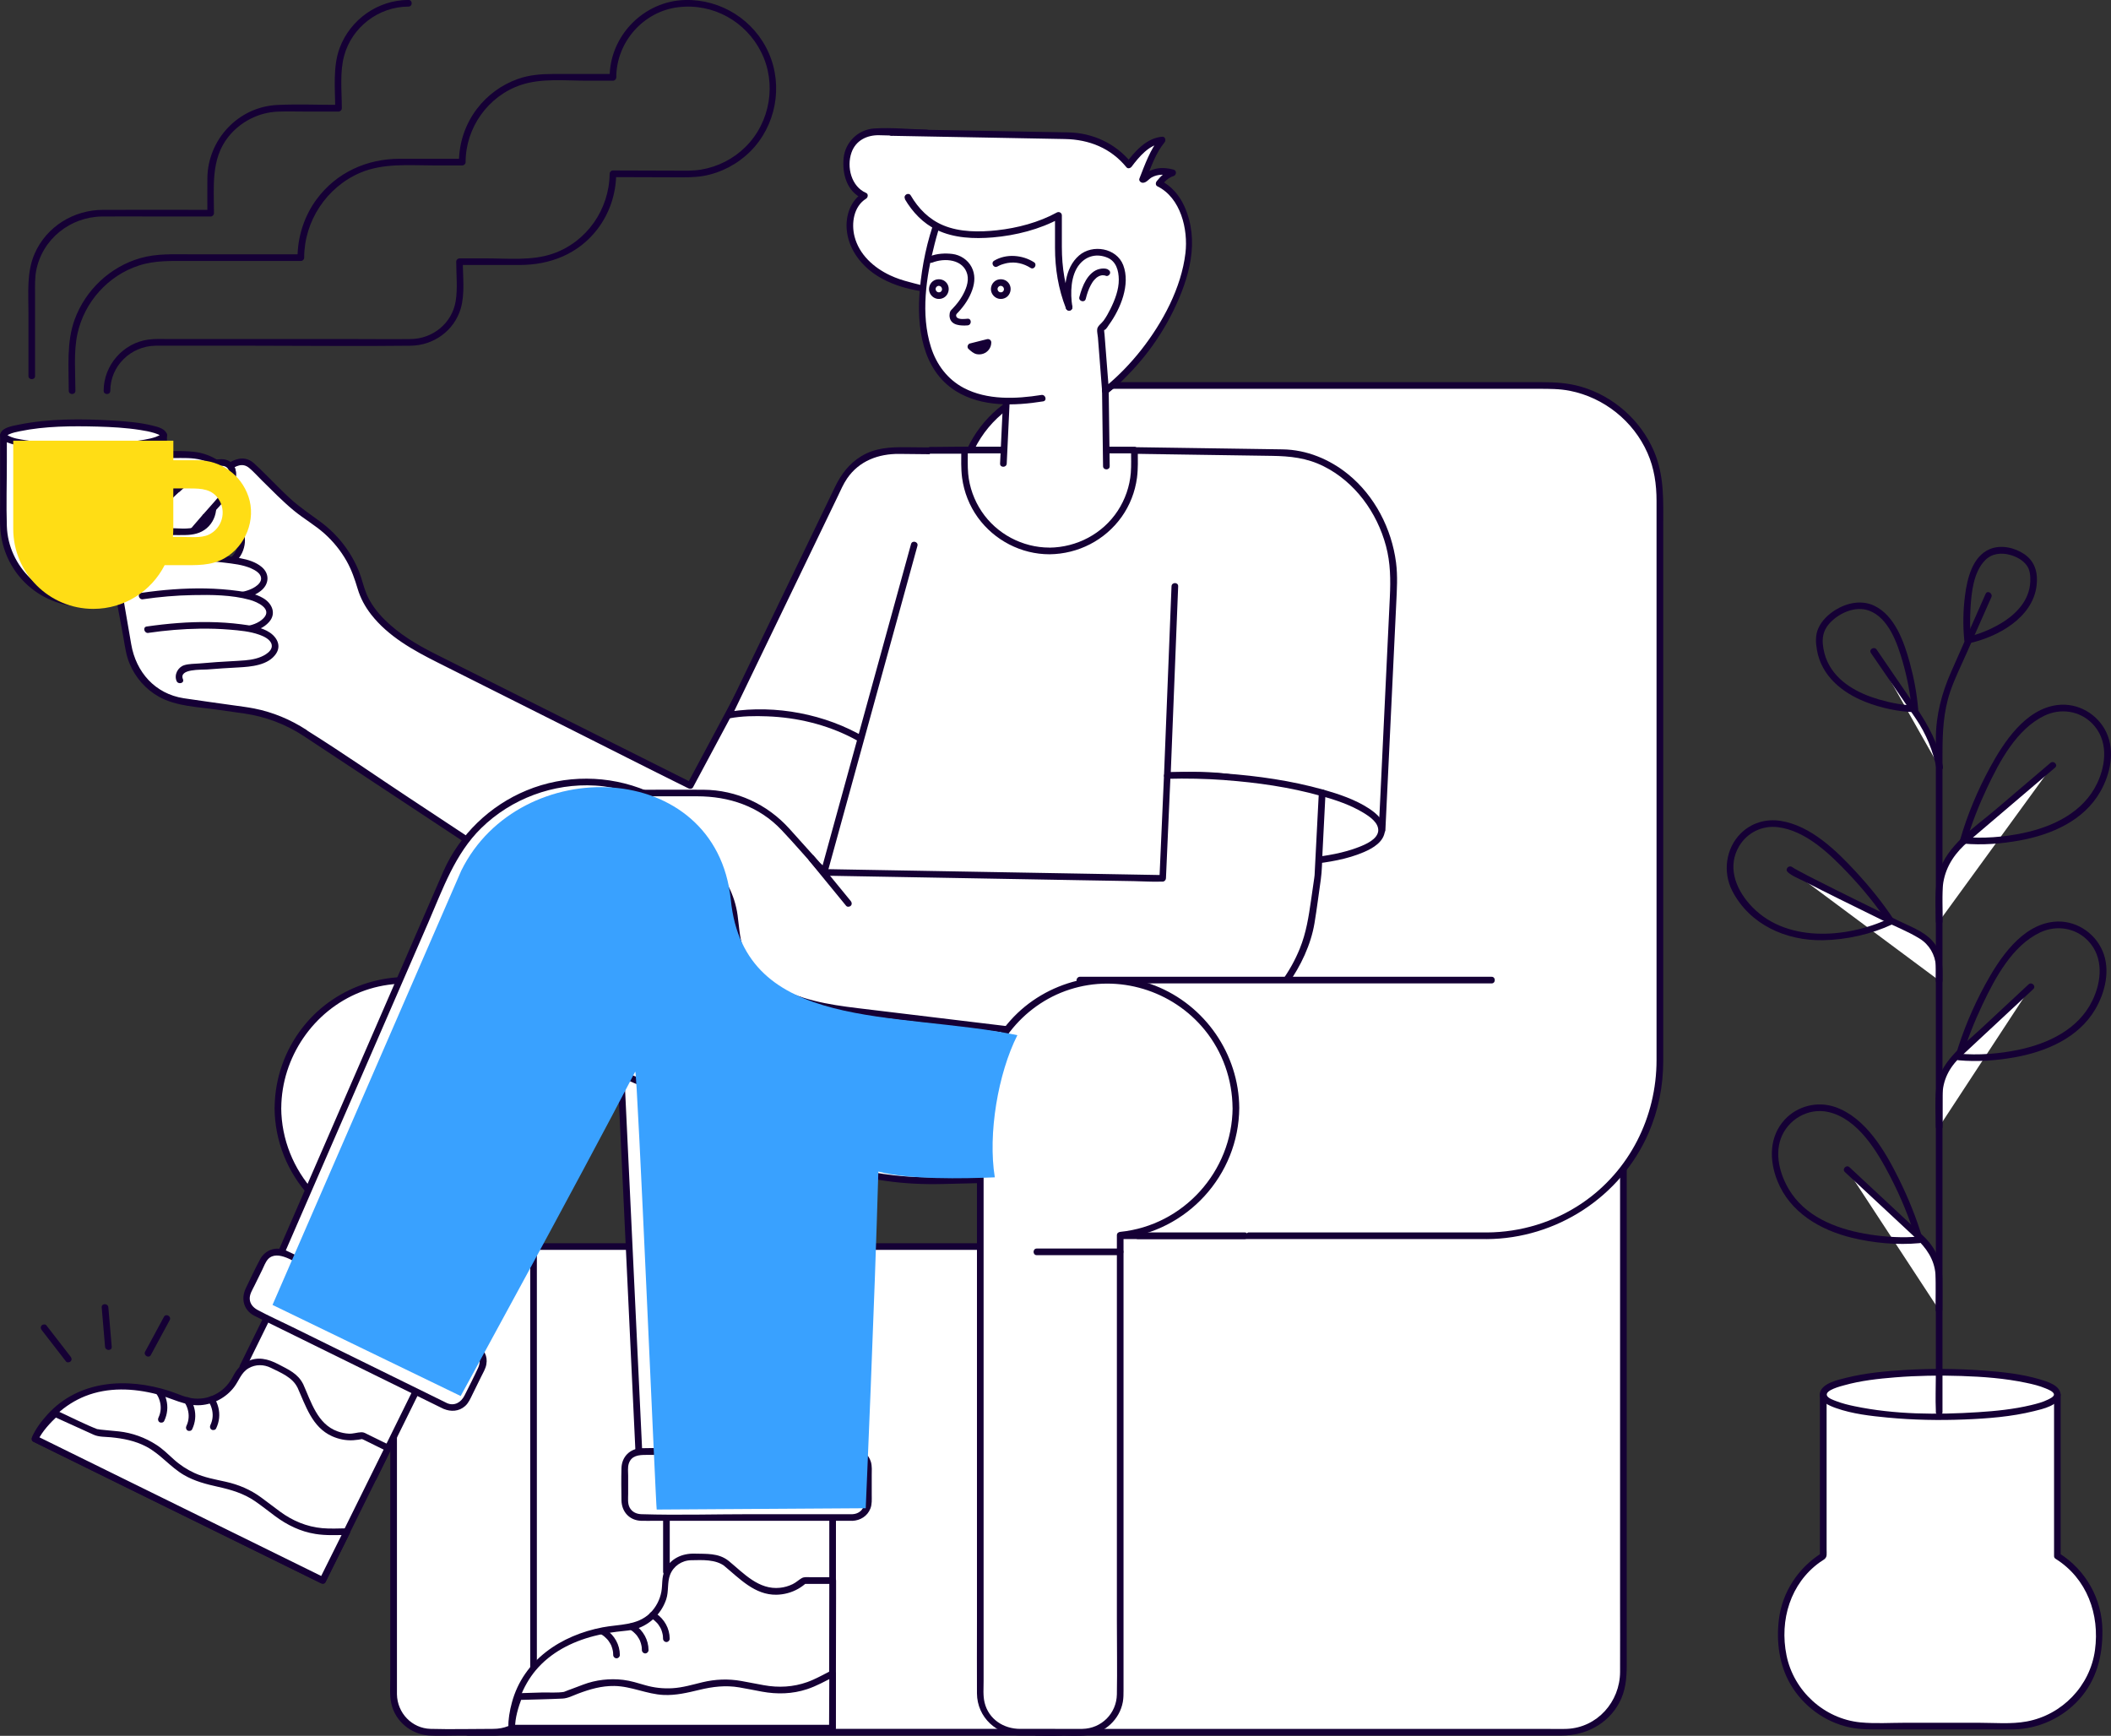 <?xml version="1.0" encoding="UTF-8"?>
<svg xmlns="http://www.w3.org/2000/svg" viewBox="0 0 431.94 355.19">
  <rect x="0" y="0" width="431.94" height="355.19" fill="#333333" stroke="none"/>
  <defs>
    <style>
      .primary {
        isolation: isolate;
      }

      .primary, .two {
        fill: none;
      }

      .white {
        fill: #fff;
      }

      .secondary {
        fill: #ffdd15;
      }

      .tertiary {
        fill: #150035;
      }

      .six {
        fill: #39a1ff;
      }

      .six, .two {
        mix-blend-mode: darken;
      }
    </style>
  </defs>
  <g class="primary">
    <g id="Capa_2" data-name="Capa 2">
      <g id="Capa_1-2" data-name="Capa 1">
        <g>
          <g>
            <g>
              <path class="white" d="m62.4,149.97l62.75,41.46c13.46,6.99,30.19,2.75,39.49-9.23l8.97-5.32,11.56-25.05c-4.25-3.76-7.73-13.86-14.32-17.62-3.6-2.06-16.3,9.46-19.66,7.97l-7.74,14.46-2.2,4.11-52.55-26.36c-5.98-3-12.93-7.53-14.81-13.96l-.34-1.16c-1.53-5.22-4.86-9.68-9.36-12.62-2.38-1.56-4.57-3.39-6.6-5.38l-6.32-6.19c-1.1-.8-2.59-.81-3.71-.03l-1.63,1.14c-2.71,1.9-1.44,4.26.47,6.96l2.63,5.24c1.46,2.92-.71,8.75-6.25,6.82l-8.77.28-4.96-7.43-2.75,3.3-1.38,1.93c-1.35,2.56-1.11,4.85-.62,7.7l2.03,11.77c.97,5.62,5.45,9.98,11.1,10.78l12.88,1.84c4.32.62,8.44,2.18,12.08,4.59Z"/>
              <path class="tertiary" d="m62.05,150.55c5.91,3.91,11.82,7.81,17.74,11.72,10.52,6.95,21.04,13.9,31.56,20.85,3.6,2.38,7.2,4.76,10.8,7.13.8.53,1.59,1.08,2.41,1.59,2.32,1.45,5.17,2.33,7.82,2.91,8.92,1.95,18.47-.19,25.87-5.5,1.89-1.36,3.65-2.91,5.22-4.64.54-.59,1.01-1.39,1.59-1.9.29-.25.72-.43,1.05-.62,2.41-1.43,4.82-2.86,7.23-4.29,1.02-.61,1.23-1.43,1.73-2.5,1.08-2.35,2.17-4.7,3.25-7.05,2.33-5.05,4.66-10.1,6.99-15.15.15-.32.29-.64.44-.96.12-.27.13-.61-.11-.82-2.58-2.34-4.23-5.63-6.08-8.53-1.98-3.1-4.16-6.25-7.19-8.43-.94-.68-1.79-1.18-2.97-1.08-1.07.09-2.1.5-3.07.93-2.79,1.23-5.36,2.94-7.97,4.5-1.33.79-2.67,1.58-4.08,2.21-.83.37-2,.95-2.92.59-.27-.11-.64.07-.77.31-3.31,6.19-6.63,12.38-9.94,18.57l.93-.24c-6.12-3.07-12.23-6.14-18.35-9.2-9.51-4.77-19.02-9.54-28.53-14.31-1.89-.95-3.78-1.89-5.66-2.84-3.71-1.87-7.36-4.03-10.32-6.98-1.55-1.54-2.9-3.31-3.74-5.33-.62-1.49-.93-3.09-1.54-4.59-1.6-3.95-4.25-7.4-7.65-9.96-2.17-1.63-4.4-3.08-6.41-4.92-.76-.69-1.49-1.42-2.23-2.14-1.72-1.69-3.39-3.46-5.18-5.08-2.25-2.03-4.82-.51-6.77,1.09-1.39,1.14-1.8,2.73-1.19,4.42.5,1.38,1.46,2.47,2.11,3.76l1.75,3.49c.42.83.86,1.6.93,2.55.09,1.37-.39,2.87-1.4,3.82-.55.52-1.24.84-1.99.94-.94.12-1.72-.25-2.62-.35-.75-.08-1.59.05-2.34.07l-4.3.14-2.13.07.59.34-4.96-7.43c-.22-.33-.77-.49-1.07-.14-.98,1.17-2.01,2.32-2.93,3.53-1.77,2.36-2.63,4.71-2.33,7.73.39,3.94,1.29,7.88,1.96,11.78.3,1.76.54,3.51,1.23,5.17,1.18,2.85,3.3,5.27,5.99,6.78,3.54,1.99,8.1,2.1,12.04,2.67,1.83.26,3.66.52,5.49.78,4.31.63,8.36,2.16,12.01,4.53.74.48,1.42-.7.69-1.17-3.27-2.13-6.91-3.65-10.74-4.4-1.44-.28-2.9-.45-4.35-.66-3.34-.48-6.7-.92-10.04-1.43-5.87-.91-9.77-5.34-10.75-11.05-.62-3.6-1.24-7.2-1.86-10.8-.25-1.45-.5-2.93-.37-4.41.15-1.63.79-2.87,1.71-4.16.15-.21.29-.42.45-.63.18-.24-.06.08.07-.1.27-.34.56-.67.83-1l1.84-2.21-1.07-.14c1.3,1.95,2.61,3.91,3.91,5.86.34.51.82,1.65,1.45,1.88.68.25,1.83-.03,2.53-.05,2.38-.08,4.91-.42,7.22.04,3.21.65,5.94-1.42,6.48-4.6.43-2.53-.99-4.6-2.08-6.76-.59-1.18-1.22-2.23-1.91-3.35-.55-.91-1.25-2.09-.94-3.2.25-.92,1.13-1.44,1.86-1.95,1.26-.88,2.62-1.64,4.01-.5.92.76,1.74,1.71,2.59,2.54,2.13,2.09,4.21,4.25,6.51,6.15,2.04,1.69,4.36,3,6.33,4.76,1.8,1.62,3.33,3.51,4.52,5.62,1.01,1.8,1.66,3.69,2.25,5.66s1.52,3.66,2.75,5.25c3.52,4.52,8.66,7.35,13.7,9.88,8.85,4.44,17.7,8.88,26.54,13.32,8.1,4.06,16.17,8.18,24.29,12.19.14.07.28.14.42.21.32.16.75.1.93-.24,3.31-6.19,6.63-12.38,9.94-18.57l-.77.31c1.76.69,4.11-.74,5.59-1.54,2.66-1.43,5.18-3.11,7.82-4.57,1.5-.83,4.27-2.7,6.09-1.93,1.59.67,3,2.25,4.12,3.52,1.3,1.48,2.42,3.11,3.49,4.77,2.02,3.12,3.78,6.7,6.57,9.23l-.11-.82c-1.75,3.8-3.51,7.6-5.26,11.4l-3.88,8.4c-.74,1.6-1.81,3.3-2.31,5-.08.29-.29.3.12.02-.23.15-.48.28-.72.43l-3.54,2.1c-1.24.73-2.47,1.47-3.71,2.2-1.05.62-1.57,1.29-2.41,2.24-6.22,7.07-15.49,11.18-24.92,10.84-4.97-.18-9.88-1.55-14.03-4.3-3.15-2.08-6.29-4.16-9.44-6.24-10.27-6.79-20.54-13.57-30.81-20.36-6.86-4.53-13.64-9.26-20.61-13.62-.11-.07-.22-.14-.32-.21-.73-.48-1.41.69-.69,1.17Z"/>
            </g>
            <g>
              <rect class="white" x="95.69" y="255.06" width="121.41" height="99.39"/>
              <path class="tertiary" d="m217.1,353.77h-119.58c-.48,0-1.15-.12-1.63,0-.06.02-.14,0-.21,0l.68.68c0-3.29,0-6.58,0-9.88v-23.72c0-9.57,0-19.14,0-28.7,0-8.28,0-16.55,0-24.83v-10.75c0-.38.11-.96,0-1.33-.01-.05,0-.12,0-.17l-.68.68c4.03,0,8.07,0,12.1,0,9.69,0,19.37,0,29.06,0,11.67,0,23.34,0,35.01,0,10.09,0,20.18,0,30.27,0h13.15c.48,0,1.15.12,1.63,0,.06-.02.14,0,.21,0l-.68-.68v95.29c0,1.29-.11,2.64,0,3.92,0,.06,0,.12,0,.17,0,.87,1.36.88,1.36,0v-95.29c0-1.29.11-2.64,0-3.92,0-.06,0-.12,0-.17,0-.37-.31-.68-.68-.68h-76.17c-10.09,0-20.18,0-30.27,0h-9.99c-1.58,0-3.21-.12-4.78,0-.07,0-.14,0-.21,0-.37,0-.68.31-.68.68v95.29c0,1.29-.11,2.64,0,3.92,0,.06,0,.12,0,.17,0,.37.31.68.68.68h116.42c1.58,0,3.21.12,4.78,0,.07,0,.14,0,.21,0,.87,0,.88-1.36,0-1.36Z"/>
            </g>
            <g>
              <path class="white" d="m56.87,226.71c0-14.43,11.98-26.29,26.41-26.15,13.77.13,25,10.91,25.85,24.5h.05v121.66c0,4.27-3.46,7.73-7.73,7.73h-13.17c-4.27,0-7.73-3.46-7.73-7.73v-93.97c-13.28-1.25-23.68-12.43-23.68-26.04Z"/>
              <path class="tertiary" d="m57.55,226.71c.07-10.36,6.57-19.92,16.24-23.72s21.01-1.15,28.04,6.54c3.9,4.26,6.22,9.77,6.61,15.53.03.37.29.68.68.68h.05l-.68-.68c0,3.9,0,7.81,0,11.71,0,9.42,0,18.84,0,28.26v34.63c0,10.14,0,20.29,0,30.43,0,5.35,0,10.7,0,16.05,0,4.44-3.09,7.63-7.58,7.63s-8.55.12-12.81,0c-3.84-.11-6.81-3.26-6.88-7.07,0-.43,0-.87,0-1.3v-8.01c0-9.9,0-19.8,0-29.69,0-11.21,0-22.42,0-33.64,0-6.78,0-13.55,0-20.33,0-.33,0-.66,0-.98,0-.39-.31-.64-.68-.68-12.95-1.3-22.91-12.38-23-25.36,0-.87-1.37-.88-1.36,0,.09,13.77,10.67,25.34,24.36,26.72l-.68-.68c0,4.99,0,9.98,0,14.97,0,10.92,0,21.85,0,32.77,0,10.8,0,21.59,0,32.39,0,3.46,0,6.93,0,10.39,0,1.73-.17,3.62.21,5.32.79,3.62,4.02,6.29,7.69,6.53,1.9.12,3.83.02,5.73.02,2.49,0,4.98,0,7.48,0,2.88,0,5.52-1.09,7.26-3.45,1.56-2.11,1.62-4.44,1.62-6.9,0-2.56,0-5.13,0-7.69,0-9.18,0-18.35,0-27.53,0-11.66,0-23.33,0-34.99,0-10.51,0-21.02,0-31.53,0-5.73,0-11.45,0-17.18,0-.27,0-.54,0-.81,0-.37-.31-.68-.68-.68h-.05l.68.68c-.75-10.92-8.11-20.54-18.58-23.9s-22.27.25-29.13,8.87c-3.79,4.75-5.86,10.62-5.9,16.69,0,.88,1.35.88,1.36,0Z"/>
            </g>
            <g>
              <line class="white" x1="72.29" y1="256.16" x2="89.36" y2="256.16"/>
              <path class="tertiary" d="m72.29,256.84c4.98,0,9.97,0,14.95,0,.7,0,1.41,0,2.11,0,.87,0,.88-1.36,0-1.36-4.98,0-9.97,0-14.95,0-.7,0-1.41,0-2.11,0-.87,0-.88,1.36,0,1.36h0Z"/>
            </g>
            <g>
              <path class="white" d="m212.11,354.45h107.98c6.68,0,12.09-5.41,12.09-12.09v-117.31h-99.66"/>
              <path class="tertiary" d="m212.11,355.13h42.2c11.27,0,22.55,0,33.82,0h31.45c4.82,0,9.33-2.3,11.69-6.61,1.35-2.46,1.58-5.07,1.58-7.78v-115.68c0-.37-.31-.68-.68-.68h-9.95c-7.92,0-15.84,0-23.77,0h-53.69c-2.72,0-5.44,0-8.16,0-1.29,0-2.63-.11-3.92,0-.06,0-.12,0-.17,0-.87,0-.88,1.36,0,1.36h9.95c7.92,0,15.84,0,23.77,0,9.58,0,19.16,0,28.74,0,8.32,0,16.63,0,24.95,0h10.75c.38,0,.96.11,1.33,0,.05-.01.12,0,.17,0l-.68-.68v102.58c0,4.83.02,9.65,0,14.48-.02,6.1-4.66,11.38-10.88,11.65-1.25.05-2.5.01-3.75.01h-104.75c-.87,0-.88,1.36,0,1.36h0Z"/>
            </g>
            <g>
              <path class="white" d="m304.16,252.86h-71.36l-36.34-111.28v-40.05c0-12.52,10.15-22.66,22.66-22.66h97.83c12.52,0,22.66,10.15,22.66,22.66v115.88c0,19.58-15.87,35.45-35.45,35.45Z"/>
              <path class="tertiary" d="m304.16,252.18h-71.36l.66.5c-1.04-3.17-2.07-6.34-3.11-9.51-2.54-7.78-5.08-15.57-7.63-23.35-3.2-9.8-6.4-19.61-9.6-29.41-3.01-9.23-6.03-18.46-9.04-27.69l-5.92-18.14c-.34-1.03-.78-2.08-1.02-3.14-.01-.05.02.28.01-.04-.01-.34,0-.68,0-1.02v-33c0-2.57-.13-5.19.08-7.75.6-7.18,4.87-13.73,11.14-17.26,3.57-2.01,7.49-2.81,11.55-2.81h94.93c2.14,0,4.26-.01,6.38.41,6.99,1.39,12.99,6.2,15.87,12.72,1.38,3.12,1.85,6.43,1.85,9.8v100.59c0,4.62,0,9.23,0,13.85,0,11.63-5.52,22.65-15.19,29.23-5.78,3.93-12.6,6-19.58,6.03-.87,0-.88,1.36,0,1.36,14.25-.07,27.48-8.63,33.16-21.76,2-4.63,2.97-9.6,2.98-14.64,0-1.46,0-2.93,0-4.39v-104.85c0-5.33.27-10.56-1.91-15.61-2.72-6.32-8.25-11.22-14.86-13.16-2.68-.79-5.41-.94-8.18-.94-6.28,0-12.55,0-18.83,0-10.08,0-20.16,0-30.24,0-9.86,0-19.72,0-29.58,0h-16.83c-4.01,0-7.9.75-11.49,2.61-6.11,3.16-10.64,9.05-12.09,15.78-.66,3.05-.53,6.15-.53,9.25v33.88c0,.63-.09,1.34.01,1.96.14.89.57,1.8.85,2.65l2.34,7.16c2.59,7.93,5.18,15.87,7.77,23.8,3.26,9.98,6.52,19.95,9.77,29.93,3.02,9.25,6.04,18.49,9.06,27.74,1.92,5.88,3.84,11.76,5.76,17.64.27.81.53,1.63.8,2.44.09.29.35.5.66.5,8.09,0,16.17,0,24.26,0h47.1c.87,0,.88-1.36,0-1.36Z"/>
            </g>
            <g>
              <path class="white" d="m383.4,133.27l9.26,13.55c2.1,3.08,3.54,6.56,4.22,10.23"/>
              <path class="tertiary" d="m382.81,133.61c3.08,4.5,6.18,8.99,9.24,13.51,2.07,3.07,3.47,6.47,4.18,10.1.17.86,1.48.49,1.31-.36-.88-4.53-2.93-8.4-5.5-12.16-2.08-3.04-4.16-6.09-6.24-9.13-.6-.88-1.21-1.77-1.81-2.65-.49-.72-1.67-.04-1.17.69h0Z"/>
            </g>
            <g>
              <path class="white" d="m396.78,188.52v-5.85c0-4,1.75-7.8,4.8-10.39l18.44-15.69"/>
              <path class="tertiary" d="m397.46,188.52c0-2.6-.26-5.38.17-7.96.59-3.51,2.56-6.21,5.2-8.45,4.44-3.78,8.89-7.56,13.33-11.35,1.45-1.23,2.89-2.46,4.34-3.69.67-.57-.3-1.53-.96-.96-3.76,3.2-7.53,6.41-11.29,9.61-4.28,3.64-9.83,7.19-11.54,12.82-.96,3.17-.61,6.71-.61,9.98,0,.87,1.36.88,1.36,0h0Z"/>
            </g>
            <g>
              <path class="white" d="m366.26,177.95c.71.71,17.97,9.16,26.22,13.17,2.63,1.28,4.31,3.95,4.31,6.88v2.65"/>
              <path class="tertiary" d="m365.78,178.44c.92.84,2.29,1.34,3.38,1.9,2.38,1.23,4.79,2.43,7.19,3.62,2.91,1.45,5.83,2.88,8.75,4.31,2.53,1.24,5.28,2.31,7.68,3.79,1.95,1.19,3.19,3.31,3.32,5.58.06,1,0,2.01,0,3.02,0,.87,1.36.88,1.36,0,0-2.59.1-5.1-1.45-7.35-1.76-2.56-4.9-3.6-7.58-4.92-5.73-2.8-11.46-5.6-17.14-8.49-1.04-.53-2.08-1.06-3.11-1.62-.35-.19-.69-.37-1.03-.57-.12-.07-.5-.34-.4-.24-.65-.59-1.61.37-.96.96h0Z"/>
            </g>
            <g>
              <path class="white" d="m415.56,201.9l-15.33,14.28c-2.2,2.05-3.45,4.93-3.45,7.94v6.45"/>
              <path class="tertiary" d="m415.08,201.42c-3.25,3.02-6.49,6.05-9.74,9.07-3.79,3.53-8.6,6.89-9.18,12.46-.26,2.51-.06,5.1-.06,7.62,0,.87,1.36.88,1.36,0,0-2.11-.02-4.23,0-6.34.02-3.2,1.41-5.85,3.71-7.99,3.69-3.43,7.37-6.87,11.06-10.3,1.27-1.18,2.54-2.37,3.81-3.55.64-.6-.32-1.56-.96-.96h0Z"/>
            </g>
            <g>
              <path class="white" d="m377.95,239.33l15.33,14.28c2.2,2.05,3.45,4.93,3.45,7.94v6.45"/>
              <path class="tertiary" d="m377.47,239.81c3.1,2.89,6.2,5.77,9.3,8.66,1.73,1.61,3.46,3.22,5.18,4.83,2.18,2.03,3.85,4.38,4.08,7.47.17,2.39.03,4.84.03,7.23,0,.87,1.36.88,1.36,0,0-2.14.03-4.28,0-6.42-.04-3.38-1.45-6.38-3.9-8.68-3.69-3.46-7.4-6.9-11.11-10.35-1.32-1.23-2.65-2.47-3.97-3.7-.64-.6-1.6.36-.96.96h0Z"/>
            </g>
            <g>
              <polyline class="white" points="170.37 302.01 170.35 330.19 136.35 321.66 136.35 290.58"/>
              <path class="tertiary" d="m169.69,302.01c0,8.22,0,16.44-.01,24.66,0,1.17,0,2.34,0,3.51l.86-.66c-9.92-2.49-19.85-4.98-29.77-7.47-1.41-.35-2.82-.71-4.23-1.06l.5.66c0-9.09,0-18.17,0-27.26,0-1.28,0-2.55,0-3.83,0-.87-1.36-.88-1.36,0,0,9.09,0,18.17,0,27.26,0,1.28,0,2.55,0,3.83,0,.29.21.58.5.66,9.92,2.49,19.85,4.98,29.77,7.47,1.41.35,2.82.71,4.23,1.06.43.11.86-.21.86-.66,0-8.22,0-16.44.01-24.66,0-1.17,0-2.34,0-3.51,0-.87-1.36-.88-1.36,0h0Z"/>
            </g>
            <g>
              <path class="white" d="m202.78,92.36l-19.72-.2c-4.76-.05-9.13,2.66-11.2,6.95l-22.76,47.2s18.45-3.58,33.04,9.09c1.38,4.68,20.65-63.04,20.65-63.04Z"/>
              <path class="tertiary" d="m202.78,91.68c-5.77-.06-11.54-.12-17.31-.17-3.24-.03-6.33.09-9.22,1.83-2.46,1.48-4.13,3.68-5.36,6.22-5.5,11.4-10.99,22.79-16.49,34.19-1.97,4.08-3.93,8.16-5.9,12.24-.27.55.17,1.11.77,1,2.52-.48,5.19-.51,7.75-.41,6.03.23,12.05,1.66,17.42,4.44,1.58.82,3.1,1.75,4.55,2.78.79.56,1.63,1.14,2.33,1.82.07.07.19.21.29.31.5.46.95.53,1.46.02,1.1-1.09,1.62-3.12,2.15-4.51,2.59-6.73,4.7-13.66,6.83-20.54,2.53-8.15,4.96-16.32,7.36-24.51.89-3.03,1.77-6.06,2.64-9.1.43-1.49,1-3.01,1.3-4.53.01-.07.04-.14.06-.2.24-.84-1.07-1.2-1.31-.36-1.04,3.64-2.09,7.28-3.15,10.91-2.28,7.82-4.59,15.62-6.98,23.41-2.25,7.36-4.52,14.74-7.12,21.99-.71,1.97-1.38,4.03-2.38,5.88-.08.15-.36.65-.32.55-.14.32-.09-.08.36.09.2.07.26.24.26.25-.09-.58-1.07-1.08-1.49-1.42-1.37-1.09-2.81-2.08-4.31-2.97-8.09-4.78-18.24-6.71-27.55-5.29-.18.03-.36.05-.53.09l.77,1c4.71-9.76,9.41-19.52,14.12-29.28,2.54-5.28,5.09-10.55,7.63-15.83.59-1.23,1.14-2.53,1.91-3.66,2.48-3.63,6.44-5.08,10.68-5.04,6.25.06,12.5.13,18.75.19.88,0,.88-1.35,0-1.36Z"/>
            </g>
            <g>
              <path class="white" d="m180.15,178.33l-7.75.19s-2.69,8.57,4.6,12.28,3.14-12.47,3.14-12.47Z"/>
              <path class="tertiary" d="m180.15,177.65c-2.58.06-5.16.13-7.75.19-.31,0-.56.21-.66.5-.51,1.63-.62,3.48-.43,5.16.38,3.4,2.25,6.33,5.35,7.89.93.47,2.03.84,3.06.47.9-.33,1.44-1.13,1.75-2.01.75-2.08.48-4.57.22-6.72-.21-1.67-.49-3.34-.89-4.98-.21-.85-1.52-.49-1.31.36.28,1.15.5,2.33.68,3.5.32,2.03.58,4.21.28,6.24-.11.77-.33,1.59-.77,2.04-.14.14-.09.12-.3.23-.1.05-.15.08-.36.12.11-.02-.11,0-.15,0-.1,0-.19,0-.29-.01s-.42-.09-.59-.15c-2.85-.95-4.75-3.66-5.25-6.52-.3-1.73-.2-3.61.32-5.26l-.66.5c2.58-.06,5.16-.13,7.75-.19.87-.02.88-1.38,0-1.36Z"/>
            </g>
            <g>
              <path class="white" d="m236.61,169.06s13.3,2.56,14.83,10.23c1.53,7.67-17.9,9.46-17.9,9.46"/>
              <path class="tertiary" d="m236.43,169.71c1.94.38,3.85,1,5.68,1.74,3.1,1.25,6.5,3.14,8.07,6.23,3.15,6.22-6.63,8.56-10.83,9.46-1.91.41-3.86.75-5.81.93-.86.08-.87,1.44,0,1.36,1.82-.17,3.64-.47,5.43-.83,3.22-.64,6.56-1.51,9.42-3.18,2.42-1.41,4.36-3.65,3.65-6.61-.89-3.7-4.28-6.18-7.52-7.77-2.43-1.19-5.07-2.13-7.73-2.65-.85-.17-1.22,1.14-.36,1.31h0Z"/>
            </g>
            <g>
              <path class="white" d="m190.4,92.16h35.64c5.09,0,15.3,2.63,17.49,10.11,0,0,2.48,43.5,7.91,76.36-34.07,8.71-82.79-.11-82.79-.11l18.45-66.99"/>
              <path class="tertiary" d="m190.4,92.84c5.94,0,11.88,0,17.82,0s11.95-.07,17.92,0c4.87.06,10.41,1.74,13.97,5.17,1.18,1.14,2.49,2.8,2.75,4.46.12.74.09,1.53.14,2.27.59,9.26,1.31,18.5,2.15,27.74,1.25,13.77,2.74,27.53,4.82,41.2.26,1.71.53,3.41.81,5.12l.47-.84c-13.89,3.52-28.44,4.11-42.71,3.73-11.18-.3-22.36-1.28-33.43-2.85-2.1-.3-4.21-.61-6.3-.99l.47.84c2.08-7.57,4.17-15.14,6.25-22.71,3.31-12.01,6.61-24.02,9.92-36.03.76-2.75,1.52-5.51,2.27-8.26.23-.84-1.08-1.21-1.31-.36-2.08,7.57-4.17,15.14-6.25,22.71-3.31,12.01-6.61,24.02-9.92,36.03-.76,2.75-1.52,5.51-2.27,8.26-.09.33.11.77.47.84,6.15,1.11,12.38,1.85,18.59,2.48,13.49,1.37,27.12,1.96,40.66,1.12,8.04-.5,16.09-1.51,23.91-3.5.38-.1.53-.48.47-.84-2.32-14.09-3.92-28.3-5.26-42.52-.95-10.03-1.75-20.08-2.41-30.14-.15-2.25-.09-4.04-1.25-6.07-2.6-4.52-8.01-6.86-12.92-7.8-2.35-.45-4.67-.44-7.05-.44h-11.15c-7.08,0-14.18-.12-21.26,0-.14,0-.27,0-.41,0-.87,0-.88,1.36,0,1.36h0Z"/>
            </g>
            <g>
              <path class="white" d="m148.62,319.9l4.54,3.75c3.32,2.74,8.13,2.64,11.34-.23h0s5.86,0,5.86,0l-.05,30.2h-65.6s-1.12-18.63,23.37-20.59c4.57-.37,8.07-4.24,8.02-8.83,0-.08,0-.16,0-.23-.03-3.02,2.45-5.47,5.48-5.39l3.78.1c1.19.03,2.34.46,3.26,1.22Z"/>
              <path class="tertiary" d="m148.14,320.38c3.18,2.62,6.29,6.02,10.74,5.94,1.56-.03,3.11-.45,4.46-1.22.32-.18.63-.39.93-.61.14-.11.29-.22.43-.34.44-.32.38-.34-.18-.05,0,0,.69,0,.73,0,1.71,0,3.42,0,5.12,0l-.68-.68c-.02,8.82-.03,17.65-.05,26.47,0,1.25,0,2.49,0,3.74l.68-.68c-7.41,0-14.82,0-22.23,0-11.76,0-23.52,0-35.27,0-2.7,0-5.4,0-8.1,0l.68.68c-.24-4.18,1.59-8.71,4.23-11.86,3.04-3.62,7.35-5.82,11.88-6.99,1.53-.39,3.09-.68,4.65-.88s3.13-.22,4.61-.8c2.62-1.02,4.66-3.19,5.55-5.85.54-1.63.18-3.42.78-4.99.68-1.79,2.41-2.97,4.32-3,2.28-.04,4.99-.21,6.87,1.22.69.53,1.37-.65.69-1.17-2.02-1.54-4.44-1.33-6.83-1.4-2.58-.07-4.98,1-6.13,3.43-.68,1.44-.42,2.89-.7,4.4-.31,1.64-1.11,3.16-2.29,4.33-2.64,2.6-6.33,2.27-9.72,2.92-8.51,1.63-16.2,6.68-18.56,15.36-.46,1.68-.79,3.52-.69,5.27.02.37.29.68.68.68,7.41,0,14.82,0,22.23,0,11.76,0,23.52,0,35.27,0,2.7,0,5.4,0,8.1,0,.37,0,.68-.31.68-.68.02-8.82.03-17.65.05-26.47,0-1.25,0-2.49,0-3.74,0-.37-.31-.68-.68-.68-1.59,0-3.17,0-4.76,0-.57,0-1.09-.08-1.59.2-.64.37-1.17.9-1.86,1.23-.8.39-1.69.65-2.58.74-4.35.47-7.42-2.96-10.49-5.49-.67-.55-1.64.4-.96.96Z"/>
            </g>
            <g>
              <path class="white" d="m176.82,233.69c-.59,25.8-2.74,75.33-2.74,75.33l-42.77.27-4.58-96.79c-.67-17.73,13.53-32.47,31.27-32.47h98.58s2.7,14.13,2.7,14.13c3.8,19.88-11.25,38.37-31.48,38.7l-50.98.83Z"/>
              <path class="tertiary" d="m176.14,233.69c-.28,12.2-.72,24.4-1.18,36.6-.4,10.78-.84,21.56-1.29,32.33-.09,2.13-.18,4.27-.27,6.4l.68-.68c-4.8.03-9.59.06-14.39.09-7.7.05-15.39.1-23.09.15-1.76.01-3.53.02-5.29.03l.68.68c-.19-4.05-.38-8.11-.58-12.16-.44-9.31-.88-18.61-1.32-27.92-.49-10.43-.99-20.86-1.48-31.29-.35-7.29-.69-14.58-1.04-21.87-.06-1.18-.12-2.36-.17-3.55-.27-7.06,1.93-14.07,6.21-19.7,4.35-5.73,10.71-9.81,17.73-11.37,2.75-.61,5.52-.72,8.31-.72h18.99c10.13,0,20.26,0,30.39,0,9.94,0,19.89,0,29.83,0,5.63,0,11.27,0,16.9,0h.81c-.22-.17-.44-.33-.66-.5.62,3.23,1.23,6.46,1.85,9.69.76,3.99,1.57,7.9,1.37,12-.59,12.28-8.61,23.49-20.03,28.03-6.16,2.45-12.53,2.28-19.01,2.38-8.48.14-16.96.28-25.44.42l-11.42.19c-2.04.03-4.11-.03-6.14.1-.1,0-.19,0-.29,0-.87.01-.88,1.37,0,1.36,5.12-.08,10.25-.17,15.37-.25,8.8-.14,17.59-.29,26.39-.43,6.24-.1,12.67.22,18.7-1.67,11.46-3.61,20.33-13.5,22.64-25.3,1.69-8.65-.88-17.41-2.5-25.88-.06-.33-.12-.65-.19-.98-.06-.29-.37-.5-.66-.5-4.06,0-8.12,0-12.17,0-9.39,0-18.78,0-28.17,0-10.55,0-21.09,0-31.64,0-7.53,0-15.05,0-22.58,0-1.33,0-2.65,0-3.98,0-6.43.03-12.77,1.92-18.08,5.57-9.29,6.39-14.4,17.14-13.87,28.34.27,5.75.54,11.5.82,17.25.48,10.08.95,20.17,1.43,30.25.48,10.1.96,20.2,1.43,30.3.27,5.79.55,11.58.82,17.38.01.28.03.56.04.85.02.37.3.68.68.68,4.8-.03,9.59-.06,14.39-.09,7.7-.05,15.39-.1,23.09-.15,1.76-.01,3.53-.02,5.29-.03.38,0,.66-.31.68-.68.26-6.06.51-12.13.76-18.19.51-12.49.99-24.97,1.41-37.46.22-6.56.42-13.12.57-19.68.02-.88-1.34-.88-1.36,0Z"/>
            </g>
            <g>
              <path class="white" d="m170.31,353.62h-65.6s-.04-2.61,1.44-6.45l9.38-.29,4.45-1.68c3.58-1.19,7.45-1.18,11.02.05h0c3.11,1.07,6.46,1.22,9.65.44l3.54-.86c2.37-.58,4.83-.65,7.23-.2l5.01.94c3.71.69,7.54.15,10.91-1.56l3.02-1.52-.05,11.14Z"/>
              <path class="tertiary" d="m170.31,352.94c-7.41,0-14.82,0-22.23,0-11.76,0-23.52,0-35.27,0-2.7,0-5.4,0-8.1,0l.68.68c-.02-2.13.68-4.31,1.41-6.27l-.66.5c2.98-.09,5.96-.14,8.94-.28,1.12-.05,2.16-.62,3.2-1.01,2.42-.91,4.8-1.61,7.44-1.57,3.48.06,6.61,1.68,10.08,1.84,2.51.11,4.87-.46,7.28-1.04,2.73-.66,5.38-.99,8.18-.51,1.55.27,3.1.58,4.65.87,3.09.57,6.22.49,9.22-.5,1.95-.64,3.75-1.66,5.58-2.59l-1.02-.59c-.02,3.71-.03,7.43-.05,11.14,0,.88,1.36.88,1.36,0,.02-3.71.03-7.43.05-11.14,0-.54-.57-.81-1.02-.59-1.59.8-3.17,1.71-4.84,2.31-2.88,1.03-5.91,1.19-8.91.64-1.54-.28-3.07-.58-4.6-.86-2.68-.48-5.32-.37-7.96.26-2.02.49-4.05,1.1-6.13,1.22-1.87.11-3.74-.09-5.54-.61-1.51-.43-2.96-.91-4.53-1.1-2.75-.33-5.6-.01-8.19.97l-2.52.95c-.36.14-.73.25-1.08.41-.14.06-.49.16-.2.11-1.52.27-3.24.1-4.78.15-1.52.05-3.05.1-4.57.14-.32.01-.55.21-.66.5-.78,2.08-1.48,4.39-1.46,6.63,0,.37.31.68.68.68,7.41,0,14.82,0,22.23,0,11.76,0,23.52,0,35.27,0,2.7,0,5.4,0,8.1,0,.87,0,.88-1.36,0-1.36Z"/>
            </g>
            <g>
              <path class="white" d="m133.53,330.49s2.82,1.48,2.82,4.81"/>
              <path class="tertiary" d="m133.18,331.08c.09.05.18.11.27.16.05.03.25.21.29.21-.03,0-.14-.11-.03-.03.03.02.05.04.08.07.07.06.13.11.2.17.13.12.26.24.38.37.07.07.14.15.2.22.03.04.06.07.09.11.07.09-.06-.09.03.04.13.18.26.37.37.57.06.1.12.21.17.32.02.05.05.1.07.16,0,0,.04.1.01.03s.02.04.02.06c.11.28.19.57.25.86.02.08.03.15.04.23.01.08,0,0,0-.01,0,.04.01.09.02.14.02.19.03.38.03.56,0,.37.31.68.68.68s.68-.31.68-.68c-.01-2.1-1.08-3.98-2.79-5.17-.12-.08-.24-.16-.37-.23-.32-.17-.74-.08-.93.24-.18.31-.08.76.24.93h0Z"/>
            </g>
            <g>
              <path class="white" d="m129.2,332.82s2.82,1.48,2.82,4.81"/>
              <path class="tertiary" d="m128.85,333.41c.09.05.18.11.27.16.05.03.25.21.29.21-.03,0-.14-.11-.03-.03.03.02.05.04.08.07.07.06.13.11.2.17.13.12.26.24.38.37.07.07.14.15.2.22.03.04.06.07.09.11.07.09-.06-.09.03.04.13.18.26.37.37.57.06.1.12.21.17.32.02.05.05.1.07.16,0,0,.04.1.01.03s.02.04.02.06c.11.28.19.57.25.86.02.08.03.15.04.23.01.08,0,0,0-.01,0,.04.01.09.02.14.02.19.03.38.03.56,0,.37.31.68.68.68s.68-.31.68-.68c-.01-2.1-1.08-3.98-2.79-5.17-.12-.08-.24-.16-.37-.23-.32-.17-.74-.08-.93.24-.18.31-.08.76.24.93h0Z"/>
            </g>
            <g>
              <path class="white" d="m123.32,333.82s2.82,1.48,2.82,4.81"/>
              <path class="tertiary" d="m122.98,334.41c.09.05.18.11.27.16.05.03.25.21.29.21-.03,0-.14-.11-.03-.03.03.02.05.04.08.07.07.06.13.11.2.17.13.12.26.24.38.37.07.07.14.15.2.22.03.04.06.07.09.11.07.09-.06-.09.03.04.13.18.26.37.37.57.06.1.12.21.17.32.02.05.05.1.07.16,0,0,.04.1.01.03s.02.04.02.06c.11.28.19.57.25.86.02.08.03.15.04.23.01.08,0,0,0-.01,0,.04.01.09.02.14.02.19.03.38.03.56,0,.37.31.68.68.68s.68-.31.68-.68c-.01-2.1-1.08-3.98-2.79-5.17-.12-.08-.24-.16-.37-.23-.32-.17-.74-.08-.93.24-.18.31-.08.76.24.93h0Z"/>
            </g>
            <g>
              <rect class="white" x="127.85" y="297.03" width="49.85" height="13.49" rx="3.27" ry="3.27"/>
              <path class="tertiary" d="m174.43,309.84c-6.89,0-13.77,0-20.66,0-7.49,0-15.03.23-22.52,0-1.01-.03-1.93-.44-2.42-1.37-.44-.83-.3-1.89-.3-2.8,0-1.22,0-2.45,0-3.67,0-.79-.12-1.72.12-2.49.53-1.68,2.07-1.8,3.5-1.8h3.96c9.58,0,19.17,0,28.75,0,3.02,0,6.04,0,9.06,0,1.76,0,3.05.98,3.09,2.86.05,2.11.04,4.24,0,6.35-.03,1.57-.91,2.83-2.59,2.92-.87.04-.88,1.4,0,1.36,1.62-.08,3.05-.95,3.67-2.5.36-.9.28-1.88.28-2.83v-3.99c0-.89.09-1.87-.17-2.74-1.04-3.44-5.04-2.8-7.81-2.8-10.11,0-20.23,0-30.34,0-2.94,0-5.88-.08-8.82,0-2.34.07-4.01,1.75-4.07,4.09-.06,2.17-.03,4.37,0,6.54.03,2.37,1.63,4.15,4.04,4.22.93.03,1.87,0,2.8,0,4.44,0,8.88,0,13.32,0,8.86,0,17.71,0,26.57,0h.53c.87,0,.88-1.36,0-1.36Z"/>
            </g>
            <g>
              <line class="white" x1="179.38" y1="229.14" x2="167.82" y2="229.14"/>
              <path class="tertiary" d="m179.38,228.46c-3.38,0-6.75,0-10.13,0-.48,0-.96,0-1.43,0-.87,0-.88,1.36,0,1.36,3.38,0,6.75,0,10.13,0,.48,0,.96,0,1.43,0,.87,0,.88-1.36,0-1.36h0Z"/>
            </g>
            <g>
              <path class="white" d="m191.81,208.34h-20.56c-8.98,0-16.32,7.15-16.56,16.12l-1.92,72.56"/>
              <path class="tertiary" d="m191.81,207.66c-7.02,0-14.07-.21-21.08,0s-12.95,4.53-15.49,10.84c-1.05,2.6-1.21,5.27-1.28,8.02l-.59,22.3c-.27,10.11-.53,20.22-.8,30.33l-.31,11.72c-.05,1.94-.22,3.92-.16,5.87,0,.09,0,.18,0,.27-.02.88,1.34.87,1.36,0,.12-4.69.25-9.38.37-14.07.26-9.76.52-19.53.77-29.29.22-8.22.43-16.44.65-24.66.04-1.51.07-3.01.12-4.52.23-6.62,4.55-12.59,10.88-14.67,3.67-1.2,7.81-.8,11.62-.8,4.37,0,8.74,0,13.11,0h.83c.87,0,.88-1.36,0-1.36h0Z"/>
            </g>
            <g>
              <path class="white" d="m26.18,111.4c3.15-4.24,8.42-10.55,14.77-15.03,6.51-4.45,9.07.44,3.91,6.19-3.32,3.69-7.62,8.65-10.69,12.88"/>
              <path class="tertiary" d="m26.77,111.75c1.92-2.58,3.98-5.06,6.18-7.4,2.6-2.76,5.44-5.49,8.62-7.57,1.33-.87,5.39-2.84,5.35.28s-3.28,5.81-5.19,8c-2.84,3.25-5.62,6.56-8.16,10.04-.52.71.66,1.39,1.17.69,2.6-3.56,5.46-6.94,8.37-10.25,2.09-2.38,5.28-5.17,5.17-8.65-.08-2.61-2.54-3.32-4.72-2.62-1.85.6-3.43,1.81-4.94,3-1.71,1.34-3.33,2.79-4.87,4.31-2.97,2.93-5.67,6.13-8.16,9.48-.52.7.66,1.38,1.17.69h0Z"/>
            </g>
            <g>
              <path class="white" d="m30.17,114.66c5.23-.76,11.23-1.06,18.88.27,7.75,1.47,6.09,6.74-1.62,7.13-4.96.25-11.5.71-16.67,1.52"/>
              <path class="tertiary" d="m30.35,115.31c3.27-.47,6.57-.69,9.88-.61,1.87.05,3.73.19,5.59.42s3.86.42,5.6,1.2c.78.35,1.9.97,2,1.93.09.79-.6,1.43-1.19,1.82-1.18.78-2.66,1.1-4.05,1.24-1.75.17-3.52.21-5.27.32-4.12.28-8.24.64-12.33,1.27-.86.13-.5,1.44.36,1.31,4.22-.65,8.49-1,12.76-1.28,3.17-.2,6.99.07,9.65-2.01,1.71-1.33,1.9-3.48.19-4.91-1.19-1-2.8-1.49-4.3-1.77-2.18-.41-4.4-.66-6.61-.81-4.22-.29-8.44-.06-12.63.54-.86.12-.5,1.43.36,1.31h0Z"/>
            </g>
            <g>
              <path class="white" d="m29.08,121.96c5.23-.76,13.42-1.48,21.07-.15,7.75,1.47,6.09,6.74-1.62,7.13-4.53.23-10.4.63-15.32,1.32"/>
              <path class="tertiary" d="m29.26,122.62c3.37-.49,6.77-.79,10.18-.85,3.82-.08,7.95-.05,11.66.97,1.54.42,4.7,1.85,2.81,3.77-2.04,2.07-5.75,1.77-8.39,1.94-4.18.26-8.35.61-12.5,1.17-.86.12-.5,1.43.36,1.31,4.31-.59,8.66-.92,13-1.18,2.87-.17,6.58-.11,8.67-2.47,1.55-1.74.62-3.81-1.19-4.88-1.53-.91-3.33-1.23-5.07-1.47-2.23-.31-4.48-.47-6.73-.52-4.41-.08-8.81.28-13.17.91-.86.12-.5,1.44.36,1.31h0Z"/>
            </g>
            <g>
              <path class="white" d="m30.18,128.84c5.23-.76,13.42-1.48,21.07-.15,7.75,1.47,6.09,6.74-1.62,7.13-3.37.17-7.47.44-11.38.85-1.2.12-1.94,1.37-1.47,2.49h0"/>
              <path class="tertiary" d="m30.36,129.5c3.49-.51,7.02-.81,10.55-.86,2.03-.03,4.07.03,6.1.2s4.13.35,6.05,1.04c.92.33,2.26.93,2.52,1.99.22.87-.52,1.58-1.18,2.01-1.25.81-2.8,1.12-4.26,1.24-1.93.16-3.87.22-5.8.36-1.18.08-2.35.18-3.53.28-1,.09-2.17.05-3.13.36-1.29.42-2.09,1.94-1.55,3.23.33.79,1.65.45,1.31-.36-.92-2.18,3.77-1.91,4.95-2,2.13-.17,4.26-.31,6.39-.42,2.57-.14,6.1-.41,7.7-2.8,1.28-1.92-.14-3.82-1.91-4.71-1.63-.82-3.44-1.09-5.23-1.32-2.17-.28-4.35-.42-6.54-.45-4.28-.06-8.56.3-12.79.91-.86.12-.5,1.44.36,1.31h0Z"/>
            </g>
            <g>
              <polyline class="white" points="88.86 277.1 76.4 302.38 49.66 279.72 63.38 251.83"/>
              <path class="tertiary" d="m88.27,276.76c-3.63,7.37-7.27,14.75-10.9,22.12-.52,1.05-1.03,2.1-1.55,3.15l1.07-.14c-7.81-6.61-15.61-13.23-23.42-19.84-1.11-.94-2.22-1.88-3.32-2.82l.11.82c4.01-8.15,8.02-16.3,12.03-24.46.56-1.14,1.13-2.29,1.69-3.43.38-.78-.79-1.47-1.17-.69-4.01,8.15-8.02,16.3-12.03,24.46-.56,1.14-1.13,2.29-1.69,3.43-.12.25-.13.62.11.82,7.81,6.61,15.61,13.23,23.42,19.84,1.11.94,2.22,1.88,3.32,2.82.31.26.86.28,1.07-.14,3.63-7.37,7.27-14.75,10.9-22.12.52-1.05,1.03-2.1,1.55-3.15.39-.78-.79-1.47-1.17-.69h0Z"/>
            </g>
            <g>
              <path class="white" d="m126.91,219.68c-11.92,22.89-35.72,66.38-35.72,66.38l-38.5-18.64,38.62-88.87c7.23-16.2,26.47-23.16,42.39-15.33l88.45,43.52,40.63-11.7h0c-4.33,25.67-19.69,44.94-45.7,45.98l-25.31.61c-8.17.33-16.31-1.17-23.83-4.39l-41.05-17.56Z"/>
              <path class="tertiary" d="m126.33,219.34c-5.64,10.82-11.42,21.57-17.21,32.32-5.12,9.49-10.27,18.97-15.43,28.44-1.02,1.87-2.05,3.75-3.07,5.62l.93-.24c-4.32-2.09-8.63-4.18-12.95-6.27-6.93-3.35-13.86-6.71-20.78-10.06-1.59-.77-3.18-1.54-4.76-2.31l.24.93c2.23-5.12,4.45-10.25,6.68-15.37,4.77-10.98,9.55-21.97,14.32-32.95,4.46-10.26,8.92-20.51,13.37-30.77,2.94-6.77,5.41-13.95,10.8-19.23,6.15-6.03,14.75-9.22,23.35-8.7,4.57.28,8.8,1.71,12.87,3.71,7.12,3.5,14.24,7.01,21.37,10.51,11.18,5.5,22.35,11,33.53,16.5,8.99,4.42,17.98,8.85,26.98,13.27,1.68.83,3.42,1.94,5.19,2.55.6.21,1.04,0,1.63-.18l5.24-1.51,31.98-9.21c.8-.23,1.6-.46,2.4-.69l-.84-.84c-2.38,14.08-8.52,28.34-20.27,37.07-5.71,4.24-12.42,6.89-19.45,7.92-4.03.59-8.12.55-12.18.65-5.13.12-10.26.25-15.39.37-6.38.15-12.63,0-18.86-1.61-4-1.04-7.74-2.63-11.51-4.24-4.31-1.84-8.62-3.69-12.93-5.53-7.95-3.4-15.9-6.8-23.85-10.2-.15-.06-.3-.13-.45-.19-.8-.34-1.49.83-.69,1.17,7.07,3.02,14.14,6.05,21.21,9.07s14.66,6.58,22.14,9.42c7.41,2.81,15.08,3.71,22.95,3.52,4.81-.12,9.61-.23,14.42-.35,3.73-.09,7.49-.06,11.21-.31,7.2-.47,14.3-2.46,20.52-6.16,12.54-7.47,19.98-20.87,23.31-34.74.44-1.82.81-3.65,1.12-5.49.08-.49-.3-.99-.84-.84-8.97,2.58-17.95,5.17-26.92,7.75-4.28,1.23-8.56,2.47-12.84,3.7-.06.02-.85.2-.85.24.02-.39.82.32.27-.05-.6-.41-1.37-.67-2.02-1-7.81-3.84-15.62-7.69-23.44-11.53-11.31-5.56-22.62-11.13-33.92-16.69-8.41-4.14-16.82-8.27-25.22-12.41-1.77-.87-3.54-1.8-5.36-2.57-7.81-3.29-16.76-3.33-24.59-.09-7.51,3.1-13.67,9.04-16.98,16.47-.68,1.53-1.34,3.08-2.01,4.62-3.93,9.05-7.86,18.09-11.79,27.14-4.99,11.49-9.99,22.98-14.98,34.47-3.13,7.19-6.25,14.38-9.38,21.57-.15.35-.31.71-.46,1.06-.14.32-.12.76.24.93,4.32,2.09,8.63,4.18,12.95,6.27,6.93,3.35,13.86,6.71,20.78,10.06,1.59.77,3.18,1.54,4.76,2.31.32.16.74.1.93-.24,2.91-5.32,5.82-10.65,8.71-15.99,5.97-10.98,11.91-21.97,17.8-32.99,3.09-5.79,6.17-11.58,9.2-17.4.4-.78-.77-1.46-1.17-.69Z"/>
            </g>
            <g>
              <rect class="white" x="67.92" y="247.16" width="13.49" height="49.85" rx="3.27" ry="3.27" transform="translate(-202.43 218.95) rotate(-63.8)"/>
              <path class="tertiary" d="m91.46,287.11c-6.18-3.04-12.36-6.08-18.54-9.12-4.38-2.15-8.75-4.31-13.13-6.46-2.35-1.16-4.77-2.24-7.08-3.48-.88-.48-1.57-1.22-1.61-2.28-.04-.95.54-1.83.94-2.65.54-1.1,1.08-2.2,1.62-3.29.34-.7.66-1.61,1.2-2.19,1.91-2.02,5.59.7,7.47,1.63,8.6,4.23,17.2,8.46,25.8,12.69l8.13,4c1.57.77,2.37,2.18,1.58,3.91-.88,1.92-1.85,3.81-2.8,5.7-.7,1.38-2.04,2.21-3.59,1.54-.8-.34-1.49.83-.69,1.17,1.49.64,3.15.55,4.41-.57.73-.65,1.09-1.55,1.51-2.4l1.76-3.58c.39-.8.91-1.64,1.07-2.52.64-3.57-3.23-4.76-5.72-5.99-9.07-4.46-18.15-8.93-27.22-13.39-2.64-1.3-5.25-2.65-7.91-3.89-2.11-.99-4.38-.26-5.48,1.81-1.02,1.92-1.95,3.91-2.89,5.87-1.01,2.13-.45,4.44,1.7,5.59.82.44,1.68.82,2.51,1.24,3.98,1.96,7.97,3.92,11.95,5.88,7.95,3.91,15.89,7.82,23.84,11.73l.48.23c.78.38,1.47-.79.69-1.17Z"/>
            </g>
            <path class="tertiary" d="m164.15,204.03c-8.43-2.97-16.86-5.94-25.29-8.91-3.41-1.2-6.82-2.42-10.24-3.61-6.6-2.3-14.03-1.81-18.47,4.17-1.45,1.95-2.38,4.32-3.4,6.51-1.77,3.78-3.53,7.55-5.3,11.33-4.93,10.55-9.86,21.09-14.79,31.64-3.15,6.74-6.35,13.46-9.45,20.21-.05.11-.1.21-.15.32-.37.79.8,1.48,1.17.69,2.58-5.51,5.16-11.03,7.74-16.54,4.88-10.44,9.77-20.88,14.65-31.33,2.98-6.36,5.93-12.73,8.93-19.09,1.07-2.27,2.52-4.35,4.61-5.79,3.43-2.38,7.74-2.52,11.68-1.54,3.25.8,6.42,2.14,9.58,3.25,9.25,3.26,18.5,6.52,27.75,9.78l.64.22c.83.29,1.18-1.02.36-1.31h0Z"/>
            <g>
              <path class="white" d="m61.45,283.55l2.42,5.37c1.77,3.92,6.13,5.96,10.27,4.8h0s5.26,2.59,5.26,2.59l-13.38,27.08-58.86-28.96s7.22-17.21,30.07-8.16c4.26,1.69,9.11-.25,11.09-4.38.03-.07.07-.14.1-.21,1.31-2.73,4.62-3.82,7.29-2.42l3.35,1.76c1.06.55,1.9,1.45,2.39,2.53Z"/>
              <path class="tertiary" d="m60.86,283.89c1.7,3.77,2.99,8.15,7.07,9.99,1.35.61,2.83.91,4.31.83.35-.02.7-.06,1.05-.11.14-.02,1.48-.21.78-.25-.55-.04.12.15.32.25,1.56.77,3.11,1.53,4.67,2.3l-.24-.93c-3.91,7.91-7.82,15.82-11.73,23.73-.55,1.12-1.1,2.23-1.65,3.35l.93-.24c-6.65-3.27-13.3-6.54-19.95-9.82-10.55-5.19-21.1-10.38-31.65-15.57-2.42-1.19-4.84-2.38-7.27-3.58l.24.93c1.73-4.09,5.63-7.47,9.68-9.08,4.69-1.87,9.88-1.64,14.7-.39,2.94.76,5.82,2.46,8.93,2.23,2.69-.2,5.2-1.55,6.84-3.68,1.02-1.33,1.44-2.98,2.97-3.87,1.43-.84,3.11-.81,4.57-.09,1.99.99,4.39,1.92,5.42,4.01.39.79,1.56.1,1.17-.69-1.06-2.15-3.05-2.99-5.04-4.04-2.1-1.1-4.28-1.68-6.52-.52-1.25.65-2.1,1.66-2.74,2.9-.76,1.48-1.81,2.71-3.26,3.55s-2.98,1.19-4.58,1.08c-1.82-.12-3.49-.99-5.2-1.55-8.68-2.8-18.52-2.27-24.97,4.81-1.23,1.36-2.43,2.93-3.15,4.63-.13.32-.12.75.24.93,6.65,3.27,13.3,6.54,19.95,9.82,10.55,5.19,21.1,10.38,31.65,15.57,2.42,1.19,4.84,2.38,7.27,3.58.31.15.76.1.93-.24,3.91-7.91,7.82-15.82,11.73-23.73.55-1.12,1.1-2.23,1.65-3.35.15-.31.1-.76-.24-.93-1.48-.73-2.96-1.46-4.44-2.18-.45-.22-.84-.49-1.35-.47-.87.02-1.68.34-2.58.29-.79-.04-1.56-.2-2.3-.47-4.14-1.48-5.4-6.04-7.04-9.68-.36-.8-1.53-.11-1.17.69Z"/>
            </g>
            <g>
              <path class="white" d="m66.02,323.39l-58.86-28.96s1.11-2.36,4.14-5.15l8.55,3.88,4.74.46c3.74.51,7.2,2.23,9.86,4.91h0c2.32,2.33,5.26,3.95,8.47,4.66l3.55.79c2.38.53,4.62,1.56,6.58,3.02l4.08,3.05c3.02,2.26,6.7,3.46,10.48,3.42l3.38-.04-4.97,9.98Z"/>
              <path class="tertiary" d="m66.37,322.8c-6.65-3.27-13.3-6.54-19.95-9.82-10.55-5.19-21.1-10.38-31.65-15.57-2.42-1.19-4.84-2.38-7.27-3.58l.24.93c.93-1.92,2.5-3.57,4.03-5.02l-.82.11c2.75,1.25,5.49,2.51,8.24,3.74,1.06.47,2.37.4,3.51.51,2.54.25,4.94.71,7.23,1.91,2.91,1.53,4.9,4.18,7.72,5.82,2.19,1.27,4.54,1.87,6.98,2.41,2.69.6,5.24,1.35,7.55,2.94,1.39.96,2.72,2.02,4.08,3.03,2.47,1.84,5.2,3.18,8.27,3.67,2.14.35,4.31.23,6.47.2l-.59-1.02c-1.66,3.33-3.31,6.65-4.97,9.98-.39.78.78,1.47,1.17.69,1.66-3.33,3.31-6.65,4.97-9.98.22-.45-.04-1.03-.59-1.02-1.67.02-3.38.12-5.05-.03-3.17-.28-6.11-1.52-8.65-3.4-1.29-.95-2.56-1.93-3.85-2.88-2.19-1.61-4.61-2.63-7.25-3.22-2.16-.48-4.37-.86-6.4-1.79-1.55-.71-3-1.66-4.26-2.81-1.14-1.04-2.22-2.1-3.53-2.95-2.29-1.49-4.94-2.45-7.66-2.75-.83-.09-1.66-.16-2.49-.24l-1.31-.13c-.25-.02-1.02-.23-.36.02-2.9-1.12-5.71-2.59-8.54-3.88-.29-.13-.59-.12-.82.11-1.61,1.51-3.27,3.28-4.24,5.29-.15.31-.11.76.24.93,6.65,3.27,13.3,6.54,19.95,9.82,10.55,5.19,21.1,10.38,31.65,15.57,2.42,1.19,4.84,2.38,7.27,3.58.78.38,1.47-.79.69-1.17Z"/>
            </g>
            <g>
              <path class="white" d="m43.23,286.39s1.88,2.57.4,5.56"/>
              <path class="tertiary" d="m42.64,286.74c.09.13.17.27.25.41.04.08.08.15.12.23.02.04.03.07.05.11,0,.02.08.17.04.09s.02.05.03.07c.02.05.04.11.06.16.04.12.08.24.12.36.33,1.12.28,2.32-.26,3.44-.16.33-.09.73.24.93.3.17.77.09.93-.24.66-1.37.83-2.89.44-4.36-.17-.65-.44-1.34-.84-1.89-.22-.3-.59-.44-.93-.24-.29.17-.46.63-.24.93h0Z"/>
            </g>
            <g>
              <path class="white" d="m38.31,286.57s1.88,2.57.4,5.56"/>
              <path class="tertiary" d="m37.73,286.92c.09.13.17.27.25.41.04.08.08.15.12.23.02.04.03.07.05.11,0,.02.08.17.04.09s.02.05.03.07c.02.05.04.11.06.16.04.12.08.24.12.36.33,1.12.28,2.32-.26,3.44-.16.33-.09.73.24.93.3.17.77.09.93-.24.66-1.37.83-2.89.44-4.36-.17-.65-.44-1.34-.84-1.89-.22-.3-.59-.44-.93-.24-.29.17-.46.63-.24.93h0Z"/>
            </g>
            <g>
              <path class="white" d="m32.6,284.88s1.88,2.57.4,5.56"/>
              <path class="tertiary" d="m32.01,285.22c.09.13.17.27.25.41.04.08.08.15.12.23.02.04.03.07.05.11,0,.02.08.17.04.09s.02.05.03.07c.02.05.04.11.06.16.04.12.08.24.12.36.33,1.12.28,2.32-.26,3.44-.16.33-.09.73.24.93.3.17.77.09.93-.24.66-1.37.83-2.89.44-4.36-.17-.65-.44-1.34-.84-1.89-.22-.3-.59-.44-.93-.24-.29.17-.46.63-.24.93h0Z"/>
            </g>
            <g>
              <path class="white" d="m240.39,119.96l-1.54,38.74c3.67-.11,7.64-.04,11.77.26,7.56.54,26.71,9.33,32.16,10.88l2.38-49.85c.63-13.22-8.62-26.33-21.82-27.35l-37.44-.55"/>
              <path class="tertiary" d="m239.71,119.96c-.45,11.33-.9,22.66-1.35,33.99-.06,1.59-.13,3.17-.19,4.76-.01.36.32.69.68.68,4.16-.12,8.5-.22,12.63.35,2.49.34,4.94,1.11,7.33,1.89,5.79,1.88,11.43,4.2,17.09,6.43,2.21.87,4.43,1.79,6.71,2.45.44.13.84-.22.86-.66.3-6.33.61-12.66.91-19,.44-9.12.87-18.25,1.31-27.37.13-2.8.32-5.57-.04-8.37-.9-6.92-4.35-13.64-9.8-18.06-3.79-3.08-8.5-5.03-13.41-5.1-3.61-.05-7.23-.11-10.84-.16-8.39-.12-16.78-.25-25.17-.37h-.51c-.88-.02-.88,1.34,0,1.35,7.15.11,14.31.21,21.46.32l12.85.19c3.72.05,7.17.41,10.6,2.13,6.42,3.2,10.93,9.46,12.76,16.31.93,3.47.96,6.93.79,10.48-.41,8.53-.82,17.06-1.22,25.59-.22,4.63-.44,9.27-.66,13.9l-.24,5.01c-.04.9-.21,1.89-.13,2.8,0,.12-.01.24-.02.36l.86-.66c-4.8-1.39-9.43-3.55-14.08-5.35-5.34-2.07-10.85-4.37-16.52-5.33-4.4-.74-9.07-.61-13.52-.48l.68.68c.45-11.33.9-22.66,1.35-33.99.06-1.59.13-3.17.19-4.76.03-.88-1.33-.87-1.36,0h0Z"/>
            </g>
            <g>
              <path class="white" d="m282.68,170.02c.2-2.8-4.56-5.65-12.12-7.79l-2.41,13.96c8.59-.97,14.32-3.2,14.53-6.17Z"/>
              <path class="tertiary" d="m283.36,170.02c.1-2.04-1.72-3.57-3.26-4.59-2.82-1.84-6.14-2.94-9.35-3.86-.33-.09-.77.11-.84.47-.7,4.07-1.41,8.14-2.11,12.21-.1.58-.2,1.16-.3,1.75-.07.38.18.92.66.86,3.69-.43,7.48-1.02,10.91-2.5,1.88-.81,4.1-2.1,4.3-4.35.08-.87-1.28-.87-1.36,0-.16,1.75-2.58,2.77-3.95,3.31-3.14,1.23-6.56,1.79-9.9,2.18l.66.86c.7-4.07,1.41-8.14,2.11-12.21.1-.58.2-1.16.3-1.75l-.84.47c2.95.84,5.94,1.84,8.58,3.44,1.26.77,3.13,2,3.04,3.7-.04.87,1.32.87,1.36,0Z"/>
            </g>
            <g>
              <path class="white" d="m250.62,158.96c-4.14-.29-8.11-.37-11.77-.26l-.72,16.38-.21,4.66-69.27-1.22-7.83-8.71c-4.31-4.79-10.45-7.53-16.89-7.53h-12.45l14.01,15.04c3.04,3.26,4.8,7.52,4.95,11.98h0c.19,5.59,3.39,10.65,8.36,13.22h0c4.1,2.12,8.54,3.49,13.13,4.05l64.75,7.8c15.16.48,28.41-10.58,31.61-25.41l1.4-9.73.87-17c-5.46-1.55-12.37-2.73-19.94-3.27Z"/>
              <path class="tertiary" d="m250.62,158.28c-3.92-.27-7.85-.37-11.77-.26-.38.01-.66.3-.68.68-.31,7.01-.62,14.03-.93,21.04l.68-.68c-4.66-.08-9.31-.16-13.97-.25-9.49-.17-18.99-.33-28.48-.5-7.76-.14-15.52-.27-23.28-.41l-2.71-.05c-.19,0-.49-.07-.67-.01-.02,0-.13-.02-.14,0,0-.02.42.38.38.12-.06-.38-.99-1.11-1.25-1.39-.75-.84-1.51-1.68-2.26-2.52-1.33-1.48-2.66-2.97-4-4.45-4.53-5.03-10.83-7.96-17.62-8-3.72-.03-7.44,0-11.15,0h-1.29c-.6,0-.88.74-.48,1.16,3.85,4.14,7.71,8.27,11.56,12.41,1.97,2.12,3.99,4.14,5.32,6.76.69,1.37,1.2,2.84,1.52,4.35s.3,2.99.49,4.49c.32,2.52,1.22,4.96,2.65,7.06,4.49,6.6,13.3,8.68,20.76,9.58,4.65.56,9.31,1.12,13.96,1.68,13.75,1.66,27.51,3.31,41.26,4.97,3.09.37,6.27,1.03,9.39,1,10.22-.1,19.79-5.47,25.66-13.75,2.58-3.63,4.67-8.02,5.4-12.44.49-2.95.85-5.91,1.28-8.87.26-1.83.26-3.71.35-5.55.17-3.41.35-6.82.52-10.22.03-.67.07-1.33.1-2,.02-.3-.22-.58-.5-.66-6.55-1.84-13.34-2.8-20.12-3.3-.87-.06-.87,1.3,0,1.36,6.66.49,13.32,1.44,19.75,3.25l-.5-.66c-.28,5.38-.55,10.76-.83,16.14-.01.27-.02.54-.04.81.02-.31-.03.26-.06.45-.22,1.51-.43,3.01-.65,4.52-.5,3.46-.99,6.71-2.32,9.99-3.88,9.53-12.43,16.91-22.54,18.97-2.47.5-5.06.77-7.57.47l-4.64-.56c-13.13-1.58-26.26-3.16-39.39-4.75-5.44-.66-10.88-1.31-16.32-1.97-6.01-.72-12.07-1.7-17.34-4.93-2.39-1.46-4.31-3.6-5.55-6.1-1.28-2.6-1.29-5.2-1.68-8-.58-4.21-2.57-7.86-5.44-10.94-4.13-4.43-8.25-8.86-12.38-13.29-.39-.42-.78-.83-1.17-1.25l-.48,1.16h11.16c6.57,0,12.7,2.03,17.3,6.9,2.58,2.73,5.03,5.58,7.54,8.38.45.5.72.91,1.4.97.62.05,1.26.02,1.88.03,7.15.13,14.31.25,21.46.38,9.59.17,19.18.34,28.77.51l11.06.19c1.86.03,3.75.17,5.61.1.09,0,.18,0,.26,0,.38,0,.66-.32.68-.68.31-7.01.62-14.03.93-21.04l-.68.68c3.93-.11,7.85-.02,11.77.26.87.06.87-1.3,0-1.36Z"/>
            </g>
            <g>
              <path class="white" d="m189.7,27.21l-10.3-.25c-3.26-.08-5.96,2.46-6.12,5.71-.14,2.95.51,6.16,3.62,7.38-5.51,3.3-4.76,17.3,13.73,19.11,7.51-3.54,13.53-23.24,13.53-23.24"/>
              <path class="tertiary" d="m189.7,26.53c-3.57-.09-7.25-.46-10.82-.24-3.27.2-5.93,2.78-6.26,6.04s.67,6.92,3.93,8.31v-1.17c-2.47,1.53-3.51,4.55-3.31,7.35.27,3.82,2.59,7.08,5.67,9.23,2.19,1.52,4.74,2.49,7.32,3.1.76.18,1.52.32,2.29.44.67.1,1.61.38,2.27.24.84-.18,1.76-1.03,2.39-1.58,3.65-3.18,5.95-7.97,7.89-12.31,1.42-3.19,2.71-6.48,3.73-9.83.26-.84-1.06-1.2-1.31-.36-2.01,6.56-4.73,13.5-8.92,18.98-.97,1.27-2.68,3.56-4.35,3.73-1.25.13-2.92-.43-4.13-.74-1.35-.34-2.68-.78-3.94-1.37-3.36-1.57-6.35-4.25-7.3-7.95-.69-2.7-.18-6.17,2.37-7.75.39-.24.49-.96,0-1.17-3.02-1.29-4.04-5.3-2.99-8.27.87-2.48,3.18-3.6,5.68-3.54,3.26.08,6.51.16,9.77.24.88.02.87-1.34,0-1.36h0Z"/>
            </g>
            <g>
              <path class="white" d="m197.35,92.08h34.76v3.27c0,9.59-7.79,17.38-17.38,17.38h0c-9.59,0-17.38-7.79-17.38-17.38v-3.27h0Z"/>
              <path class="tertiary" d="m214.73,112.05c-5.52,0-10.8-2.8-13.87-7.39-1.54-2.3-2.51-4.98-2.76-7.74-.14-1.6-.07-3.23-.07-4.83l-.68.68h34.76l-.68-.68c0,1.55.07,3.12-.05,4.66-.22,2.77-1.16,5.46-2.68,7.78-3.08,4.7-8.37,7.47-13.96,7.53-.87,0-.88,1.37,0,1.36,5.86-.06,11.36-2.87,14.77-7.66,1.67-2.35,2.75-5.12,3.13-7.98.25-1.88.17-3.79.17-5.68,0-.37-.31-.68-.68-.68-10.15,0-20.3,0-30.45,0h-4.31c-.37,0-.68.31-.68.68,0,1.89-.08,3.8.17,5.68.39,2.92,1.5,5.73,3.22,8.11,3.39,4.68,8.88,7.53,14.67,7.53.87,0,.88-1.36,0-1.36Z"/>
            </g>
            <g>
              <polyline class="white" points="226.38 95.39 226.07 71.84 206.04 79.39 205.32 94.84"/>
              <path class="tertiary" d="m227.06,95.39c-.09-6.86-.18-13.72-.27-20.58-.01-.99-.03-1.98-.04-2.96,0-.41-.44-.82-.86-.66-5.83,2.2-11.66,4.4-17.49,6.6l-2.54.96c-.3.11-.48.33-.5.66-.24,5.15-.49,10.3-.73,15.45-.04.87,1.32.87,1.36,0,.24-5.15.49-10.3.73-15.45l-.5.66c5.83-2.2,11.66-4.4,17.49-6.6l2.54-.96-.86-.66c.09,6.86.18,13.72.27,20.58.01.99.03,1.98.04,2.96.01.87,1.37.88,1.36,0h0Z"/>
            </g>
            <g>
              <path class="white" d="m226.18,79.97c11.56-8.81,8.1-17.81,8.77-24.31.39-3.78-4.53-12.01-4.53-12.01l-38.35,1.11s-15.87,42.72,21.16,36.72"/>
              <path class="tertiary" d="m226.67,80.45c3.01-2.33,5.69-5.15,7.26-8.66,1.15-2.58,1.62-5.36,1.69-8.17.06-2.43-.19-4.86-.04-7.28.16-2.58-.6-4.88-1.61-7.23-.86-1.99-1.85-3.94-2.95-5.8-.12-.2-.35-.34-.59-.34-11.19.32-22.38.65-33.56.97-1.59.05-3.19.09-4.78.14-.32,0-.55.21-.66.5-1.73,4.67-2.78,9.72-3.22,14.66-.68,7.52.4,16.46,7.41,20.81,5.25,3.26,11.95,3.02,17.82,2.08.86-.14.5-1.45-.36-1.31-5.2.83-11.09,1.09-15.9-1.45-3.32-1.76-5.57-4.78-6.69-8.33-2.14-6.75-.99-14.39.74-21.1.43-1.68.91-3.37,1.51-5l-.66.5c11.19-.32,22.38-.65,33.56-.97,1.59-.05,3.19-.09,4.78-.14l-.59-.34c.81,1.36,1.55,2.77,2.23,4.2,1.04,2.18,2.33,4.79,2.23,7.27-.2,4.82.53,9.83-1.09,14.48-1.37,3.94-4.26,7.03-7.5,9.55-.69.53.28,1.49.96.96h0Z"/>
            </g>
            <g>
              <path class="white" d="m203.76,53.94s3.59-2.19,7.46.3"/>
              <path class="tertiary" d="m204.1,54.53c.18-.11.37-.19.56-.28-.15.07.03-.01.05-.02.06-.02.12-.05.18-.07.11-.04.22-.08.33-.11.3-.09.6-.17.91-.23,1.67-.3,3.33.1,4.74,1,.74.47,1.43-.71.69-1.17-2.37-1.5-5.68-1.79-8.15-.3-.75.45-.07,1.63.69,1.17h0Z"/>
            </g>
            <g>
              <path class="white" d="m190.51,53.11s1.73-.72,4.24-.46,4.38,2.7,3.88,5.25c-.33,1.7-1.28,3.84-3.59,6.09-.36,1.49.52,2.13,2.94,1.93"/>
              <path class="tertiary" d="m190.69,53.76c2.56-1.05,6.46-.73,7.24,2.41.37,1.51-.33,3.18-1.08,4.46-.51.88-1.14,1.67-1.84,2.41-.31.33-.6.55-.68,1.02-.05.31-.07.62,0,.93.33,1.64,2.32,1.69,3.65,1.59.87-.07.87-1.43,0-1.36-.59.04-1.6.19-2.12-.21-.11-.09-.17-.16-.2-.3-.11-.4.15-.54.4-.81,1.25-1.34,2.29-2.87,2.89-4.61.54-1.55.62-3.16-.15-4.64s-2.29-2.49-3.96-2.69c-1.45-.17-3.14-.09-4.51.47-.8.33-.45,1.64.36,1.31h0Z"/>
            </g>
            <g>
              <circle class="white" cx="192.1" cy="59.16" r="1.34"/>
              <path class="tertiary" d="m191.44,59.11c0-.06.03-.17-.01.03,0-.02,0-.05.01-.07.01-.06.03-.12.05-.17.04-.13-.08.15-.01.03.01-.02.02-.04.03-.06.02-.03.03-.06.05-.09.04-.05.11-.09-.02.02.04-.04.08-.09.12-.13.02-.02.03-.03.05-.05.1-.09-.14.09-.03.02.05-.03.1-.06.15-.09.02,0,.04-.02.06-.03-.16.1-.08.03-.01.01.06-.02.12-.03.17-.04.09-.02-.19.01-.05,0,.03,0,.06,0,.09,0s.06,0,.09,0c.13,0-.14-.03-.05,0,.07.01.13.03.19.05.07.02.12.08-.03-.02.02.01.04.02.06.03.05.03.1.06.15.09.11.07-.1-.09-.04-.03.02.02.04.04.07.06s.04.04.06.06c.01.01.02.03.03.04.04.05.03.04-.04-.06.02.05.07.1.09.15.01.02.02.04.03.06.06.12-.05-.16-.01-.03.02.06.04.11.05.17,0,.02,0,.05.01.07-.05-.21-.01-.08,0-.02,0,.05-.01.12,0,.17l.02-.11s0,.05-.01.07c0,.02-.01.05-.02.07,0,.03-.02.07-.03.1-.03.1.02-.05.03-.06-.04.06-.06.13-.1.19-.01.02-.08.11,0,.02s0,0-.01.01c-.04.04-.08.08-.13.12-.09.09.12-.07.04-.03-.03.01-.05.03-.07.05-.02.01-.04.02-.06.04-.02.01-.04.02-.06.03-.06.03-.04.02.07-.03-.06,0-.11.04-.17.05-.02,0-.05,0-.07.01-.13.03.15-.01.05,0-.06,0-.12,0-.19,0s-.12-.04.05.01c-.03,0-.07-.01-.11-.02s-.07-.02-.1-.03c-.07-.02-.11-.07.03.02-.06-.04-.13-.06-.19-.1-.02-.01-.04-.03-.06-.04.09.07.11.09.06.04-.02-.02-.03-.03-.05-.05-.04-.04-.08-.09-.12-.13.13.11.06.08.02.02-.02-.03-.04-.06-.05-.09s-.03-.07-.05-.09l.04.1s-.02-.04-.02-.07c-.02-.06-.05-.15-.05-.21,0,0,.01.18.01.07,0-.05,0-.1,0-.15,0-.36-.32-.7-.68-.68s-.67.3-.68.68c-.02.83.48,1.59,1.24,1.92s1.71.14,2.27-.49.7-1.58.28-2.35c-.18-.33-.49-.64-.83-.81-.42-.21-.85-.26-1.31-.19-.41.06-.83.29-1.11.6-.34.37-.52.83-.54,1.33-.02.36.33.7.68.68.38-.02.66-.3.68-.68Z"/>
            </g>
            <g>
              <circle class="white" cx="204.77" cy="59.16" r="1.34"/>
              <path class="tertiary" d="m204.11,59.11c0-.06.03-.17-.01.03,0-.02,0-.05.01-.07.01-.06.03-.12.05-.17.04-.13-.08.15-.01.03.01-.02.02-.04.03-.06.02-.03.03-.06.05-.09.04-.05.11-.09-.02.02.04-.04.08-.09.12-.13.02-.02.03-.03.05-.05.1-.09-.14.09-.03.02.05-.03.1-.06.15-.09.02,0,.04-.02.06-.03-.16.1-.08.03-.01.01.06-.02.12-.03.17-.04.09-.02-.19.01-.05,0,.03,0,.06,0,.09,0s.06,0,.09,0c.13,0-.14-.03-.05,0,.07.01.13.03.19.05.07.02.12.08-.03-.02.02.01.04.02.06.03.05.03.1.06.15.09.11.07-.1-.09-.04-.03.02.02.04.04.07.06s.04.04.06.06c.01.01.02.03.03.04.04.05.03.04-.04-.06.02.05.07.1.09.15.01.02.02.04.03.06.06.12-.05-.16-.01-.03.02.06.04.11.05.17,0,.02,0,.05.01.07-.05-.21-.01-.08,0-.02,0,.05-.01.12,0,.17l.02-.11s0,.05-.01.07c0,.02-.01.05-.02.07,0,.03-.02.07-.03.1-.03.1.02-.05.03-.06-.04.06-.06.13-.1.19-.01.02-.08.11,0,.02s0,0-.01.01c-.04.04-.08.08-.13.12-.09.09.12-.07.04-.03-.03.01-.05.03-.07.05-.02.01-.04.02-.06.04-.02.01-.04.02-.06.03-.06.03-.04.02.07-.03-.06,0-.11.04-.17.05-.02,0-.05,0-.07.01-.13.03.15-.01.05,0-.06,0-.12,0-.19,0s-.12-.04.05.01c-.03,0-.07-.01-.11-.02s-.07-.02-.1-.03c-.07-.02-.11-.07.03.02-.06-.04-.13-.06-.19-.1-.02-.01-.04-.03-.06-.04.09.07.11.09.06.04-.02-.02-.03-.03-.05-.05-.04-.04-.08-.09-.12-.13.13.11.06.08.02.02-.02-.03-.04-.06-.05-.09s-.03-.07-.05-.09l.04.1s-.02-.04-.02-.07c-.02-.06-.05-.15-.05-.21,0,0,.01.18.01.07,0-.05,0-.1,0-.15,0-.36-.32-.7-.68-.68s-.67.3-.68.68c-.02.83.48,1.59,1.24,1.92s1.71.14,2.27-.49.7-1.58.28-2.35c-.18-.33-.49-.64-.83-.81-.42-.21-.85-.26-1.31-.19-.41.06-.83.29-1.11.6-.34.37-.52.83-.54,1.33-.02.36.33.7.68.68.38-.02.66-.3.68-.68Z"/>
            </g>
            <g>
              <path class="white" d="m198.65,70.92l3.49-.87h0c0,1.53-1.8,2.35-2.96,1.34l-.54-.47Z"/>
              <path class="tertiary" d="m198.83,71.57c1.02-.26,2.04-.51,3.06-.77l.43-.11-.86-.66s0,.09,0,.13c0,.03,0,.06,0,.09.02-.11.02-.13,0-.05-.02.09-.09.23-.09.32.04-.1.05-.12.02-.05-.01.02-.02.05-.04.07-.02.05-.05.09-.08.14-.1.15.07-.07-.01.02-.03.03-.05.06-.08.09-.04.04-.07.07-.11.11-.14.12.08-.05-.01.01-.09.06-.17.11-.27.16-.1.06.16-.06-.01,0-.05.02-.1.03-.15.05s-.1.02-.15.03c-.13.03.17,0,0,0-.1,0-.19,0-.29,0-.12,0,.17.03-.01,0-.05-.01-.1-.02-.15-.04-.03,0-.05-.02-.08-.03-.07-.03-.05-.02.05.02-.04-.03-.1-.05-.15-.07-.05-.03-.1-.06-.14-.09-.11-.07.11.1-.02-.01-.18-.16-.37-.32-.55-.48-.27-.23-.7-.28-.96,0-.24.26-.29.71,0,.96.5.44.99.92,1.67,1.06.94.18,1.9-.16,2.48-.92.33-.42.5-.95.5-1.49,0-.45-.43-.76-.86-.66-1.02.26-2.04.51-3.06.77l-.43.11c-.35.09-.59.49-.47.84s.47.57.84.47Z"/>
            </g>
            <g>
              <path class="white" d="m226.46,55.74s-3.3-1.38-4.96,5.23"/>
              <path class="tertiary" d="m226.64,55.09c-.48-.2-1.09-.17-1.58-.07-1.25.24-2.22,1.25-2.85,2.3s-1.05,2.28-1.36,3.48c-.21.85,1.1,1.21,1.31.36.26-1.03.56-1.96,1.04-2.84.09-.17.19-.34.3-.51.05-.08.1-.15.15-.22.02-.03.04-.06.06-.08.08-.11-.08.09.03-.04.19-.23.4-.44.62-.64.03-.02.05-.04.08-.06-.14.12-.08.06-.05.04.05-.03.1-.07.15-.11.1-.07.21-.13.31-.18.03-.02.09-.06.13-.06-.09,0-.15.06-.05.02.02,0,.04-.01.06-.02.09-.03.19-.06.29-.09.02,0,.24-.03.25-.05-.01.04-.2.02-.09.01.02,0,.04,0,.06,0,.04,0,.08,0,.13,0,.14,0,.27.02.41.02-.05,0-.21-.04-.08,0,.03,0,.06.01.09.02.04,0,.08.02.12.03.04.01.07.02.11.04.34.14.75-.15.84-.47.11-.39-.13-.7-.47-.84h0Z"/>
            </g>
            <g>
              <g>
                <path class="white" d="m185.72,40.38c2.05,3.57,5.37,6.66,10.73,7.38,10.81,1.46,20.1-3.67,20.1-3.67v7.38c0,3.92.75,7.8,2.2,11.44,0,0-.99-6.04,1.55-9.2,1.09-1.26,2.33-2.08,3.52-2.08,3.27,0,5.78,1.1,5.78,5.78,0,3.1-2.6,8.5-4.4,9.91l.99,12.66h0c6.7-5.47,11.93-12.55,15.01-20.64,1.43-3.75,2.39-7.61,2.05-10.75-.74-6.93-3.61-9.84-6.12-11.04.73-.97,1.68-1.9,2.81-2.18-3.26-.94-5.15.49-5.95,1.37-.08,0-.15,0-.22,0,.66-1.69,2.61-6.46,4.02-8.06-2.72.09-5.42,3.18-6.83,5.08-2.92-3.67-7.34-5.88-12.07-5.96l-36.47-.68"/>
                <path class="tertiary" d="m185.13,40.72c1.57,2.68,3.75,4.99,6.58,6.34,3.5,1.68,7.62,1.84,11.43,1.52,4.68-.4,9.6-1.63,13.75-3.9l-1.02-.59v6.61c0,4.27.67,8.4,2.23,12.38.32.82,1.45.51,1.31-.36-.43-2.7-.37-6.43,1.49-8.66,1.47-1.75,3.59-2.21,5.68-1.34,1.81.75,2.32,2.66,2.34,4.47.02,2.09-.81,4.22-1.73,6.07-.4.81-.85,1.61-1.38,2.35-.38.52-1.19,1.05-1.3,1.69-.09.53.1,1.23.14,1.75l.31,3.96c.18,2.32.36,4.63.54,6.95.05.62.69.85,1.16.48,5.63-4.51,10.28-10.4,13.44-16.88,3.24-6.66,5.44-14.24,2.24-21.34-1.01-2.24-2.64-4.17-4.86-5.27l.14,1.07c.68-.88,1.42-1.66,2.51-2,.62-.2.67-1.14,0-1.31-1.4-.37-2.87-.49-4.26,0-.46.16-.91.38-1.31.65-.17.11-.34.24-.49.37-.22.18-.53.3-.29.31l.66.86c1.02-2.58,2.04-5.61,3.84-7.76.34-.41.16-1.21-.48-1.16-3.21.25-5.61,3.01-7.42,5.42l1.07-.14c-3.19-3.91-7.83-6.06-12.84-6.17-2.24-.05-4.48-.08-6.72-.12-7.78-.14-15.56-.29-23.33-.43-2.04-.04-4.08-.08-6.13-.11-.88-.02-.88,1.34,0,1.36,11.81.22,23.63.44,35.44.66,4.98.09,9.41,1.85,12.62,5.78.31.37.83.18,1.07-.14,1.48-1.97,3.6-4.54,6.25-4.75l-.48-1.16c-1.97,2.35-3.08,5.53-4.19,8.36-.17.43.26.84.66.86.77.03,1.24-.77,1.89-1.12,1.29-.7,2.73-.62,4.11-.26v-1.31c-1.32.42-2.27,1.28-3.11,2.35-.25.32-.3.85.14,1.07,4.76,2.34,6.3,8.8,5.73,13.65-.84,7.13-4.66,14.22-9.04,19.8-2.28,2.9-4.9,5.59-7.78,7.9l1.16.48c-.19-2.4-.37-4.8-.56-7.19-.11-1.46-.23-2.91-.34-4.37-.03-.32-.1-.68-.08-1,.01-.18-.3.24.1.11.33-.11.73-.83.92-1.1,2.33-3.21,4.4-8.2,2.89-12.15-1.36-3.54-6.3-4.35-9.04-1.98-2.97,2.57-3.23,7.15-2.65,10.79l1.31-.36c-1.54-3.93-2.18-7.98-2.18-12.19v-6.45c0-.53-.57-.83-1.02-.59-3.69,2.03-8.1,3.19-12.25,3.64-3.6.39-7.58.41-10.97-1-2.9-1.2-5.11-3.43-6.67-6.11-.44-.76-1.62-.07-1.17.69h0Z"/>
              </g>
              <path class="tertiary" d="m219.43,62.9h0c0-.09-.02-.18-.06-.26-.03-.08-.07-.16-.14-.22-.06-.07-.13-.11-.22-.14-.08-.04-.17-.06-.26-.06l-.18.02c-.12.03-.22.09-.3.17l-.11.14c-.06.11-.09.22-.09.34h0c0,.09.02.18.06.26.03.08.07.16.14.22.06.07.13.11.22.14.08.04.17.06.26.06l.18-.02c.12-.03.22-.09.3-.17l.11-.14c.06-.11.09-.22.09-.34h0c0-.09-.02-.18-.06-.26-.03-.08-.07-.16-.14-.22-.06-.07-.13-.11-.22-.14-.08-.04-.17-.06-.26-.06l-.18.02c-.12.03-.22.09-.3.17l-.11.14c-.06.11-.09.22-.09.34h0c0,.09.02.18.06.26.03.08.07.16.14.22.06.07.13.11.22.14.08.04.17.06.26.06l.18-.02c.12-.03.22-.09.3-.17l.11-.14c.06-.11.09-.22.09-.34Z"/>
            </g>
            <g>
              <line class="white" x1="166.04" y1="175.63" x2="173.6" y2="184.86"/>
              <path class="tertiary" d="m165.56,176.11c2.2,2.69,4.41,5.38,6.61,8.07.32.39.63.77.95,1.16.23.29.72.24.96,0,.28-.28.23-.68,0-.96-2.2-2.69-4.41-5.38-6.61-8.07-.32-.39-.63-.77-.95-1.16-.23-.29-.72-.24-.96,0-.28.28-.23.68,0,.96h0Z"/>
            </g>
            <g>
              <polyline class="white" points="305.2 200.55 220.95 200.55 220.95 252.86 254.67 252.86"/>
              <path class="tertiary" d="m305.2,199.87c-9.53,0-19.07,0-28.6,0h-55.64c-.37,0-.68.31-.68.68v52.31c0,.37.31.68.68.68h33.71c.87,0,.88-1.36,0-1.36h-33.71l.68.68v-52.31l-.68.68h28.6c15.09,0,30.17,0,45.26,0h10.38c.87,0,.88-1.36,0-1.36h0Z"/>
            </g>
            <g>
              <path class="white" d="m252.89,226.71c0-14.43-11.98-26.29-26.41-26.15-13.77.13-25,10.91-25.85,24.5h-.05v121.66c0,4.27,3.46,7.73,7.73,7.73h13.17c4.27,0,7.73-3.46,7.73-7.73v-93.97c13.28-1.25,23.68-12.43,23.68-26.04Z"/>
              <path class="tertiary" d="m253.57,226.71c-.07-11-6.99-21.02-17.24-25.03-10.25-4.01-22.27-1.06-29.59,7.13-4.03,4.51-6.38,10.23-6.79,16.25l.68-.68h-.05c-.37,0-.68.31-.68.68v106.69c0,4.92-.03,9.84,0,14.75s4.05,8.63,9.05,8.63h7.56c1.97,0,4.03.17,5.99-.07,3.59-.44,6.61-3.24,7.25-6.81.14-.79.14-1.56.14-2.35v-93.15l-.68.68c13.69-1.38,24.26-12.95,24.36-26.72,0-.88-1.35-.88-1.36,0-.09,12.98-10.05,24.05-23,25.36-.37.04-.68.28-.68.68v78.82c0,5.05.09,10.1,0,15.14-.07,3.9-3.15,6.99-7.06,7.06-1.86.03-3.72,0-5.58,0-2.38,0-4.77,0-7.15,0-3.39,0-6.45-1.97-7.28-5.39-.34-1.4-.2-2.99-.2-4.42v-118.9l-.68.68h.05c.39,0,.65-.31.68-.68.71-10.3,7.72-19.42,17.58-22.59,9.97-3.21,21,.17,27.6,8.26,3.68,4.51,5.67,10.18,5.71,15.99,0,.87,1.37.88,1.36,0Z"/>
            </g>
            <path class="tertiary" d="m229.21,255.48h-17.07c-.87,0-.88,1.36,0,1.36h17.07c.87,0,.88-1.36,0-1.36h0Z"/>
            <g>
              <path class="white" d="m30.44,98.83h6.42c2.41,0,4.54.11,5.92,2.25,1.62,2.5.67,5.93-2.07,7.21-1.59.74-3.94.45-5.81.45h-6.93c-3.72,0-3.73,5.78,0,5.78h7.06c3.08,0,6.11.18,8.91-1.41,4.31-2.44,6.51-7.92,4.89-12.65s-5.66-7.38-10.39-7.42c-2.67-.02-5.34,0-8,0-3.72,0-3.73,5.78,0,5.78h0Z"/>
              <path class="tertiary" d="m30.44,99.51c2.54,0,5.11-.09,7.65.02,2.02.09,3.88.79,4.58,2.87.6,1.76-.05,3.79-1.56,4.88-1.74,1.26-4.2.8-6.21.79-2.36-.02-4.8-.17-7.16,0-1.2.09-2.25.7-2.82,1.78-1.06,2-.09,4.77,2.22,5.27.93.2,1.95.09,2.9.09h4.16c2.21,0,4.45.11,6.64-.28,3.83-.68,6.94-3.37,8.38-6.95,2.82-7.03-2.15-14.71-9.55-15.53-2.75-.3-5.62-.08-8.38-.07-1.53,0-2.95.2-3.8,1.63-1.42,2.4.19,5.42,2.96,5.51.88.03.87-1.33,0-1.36-2.23-.07-3.01-3.42-.84-4.28.7-.28,1.58-.14,2.32-.15,1.19,0,2.39,0,3.58,0,1.92,0,3.88-.12,5.75.4,3.32.93,6.01,3.51,7.03,6.82,1.01,3.27.1,6.97-2.15,9.52-2.84,3.21-6.73,3.39-10.73,3.38-2.2,0-4.4,0-6.6,0-1.27,0-2.46-.11-2.85-1.52-.25-.91,0-2.05.84-2.58.55-.35,1.17-.32,1.79-.32h3.47c1.95,0,3.92.1,5.87.05,1.59-.03,3.11-.33,4.36-1.39,2.5-2.12,2.65-6.19.21-8.43-1.21-1.1-2.8-1.42-4.39-1.49-2.54-.11-5.1-.02-7.65-.02-.87,0-.88,1.36,0,1.36Z"/>
            </g>
            <g>
              <path class="white" d="m.71,89.05h32.76v18.03c0,9.04-7.34,16.38-16.38,16.38h0c-9.04,0-16.38-7.34-16.38-16.38v-18.03h0Z"/>
              <path class="tertiary" d="m17.09,122.79c-8.35,0-15.43-6.82-15.69-15.17-.14-4.34,0-8.71,0-13.06,0-1.83,0-3.67,0-5.5l-.68.68h32.76l-.68-.68c0,4.25,0,8.51,0,12.76,0,1.73.01,3.47,0,5.2-.03,3.68-1.24,7.25-3.61,10.09-3,3.6-7.42,5.63-12.09,5.68-.87,0-.88,1.37,0,1.36,8.3-.09,15.61-6.18,16.86-14.46.29-1.9.2-3.84.2-5.75,0-2.97,0-5.94,0-8.91,0-1.99,0-3.98,0-5.97,0-.37-.31-.68-.68-.68H.71c-.37,0-.68.31-.68.68,0,4.62,0,9.24,0,13.86,0,1.84-.1,3.72.06,5.56.34,4.01,2.09,7.82,4.94,10.67,3.18,3.18,7.57,5,12.06,5,.87,0,.88-1.36,0-1.36Z"/>
            </g>
            <g>
              <path class="white" d="m36.39,100.03c1.44-1.29,2.96-2.53,4.55-3.65,6.51-4.45,9.07.44,3.91,6.19-.88.97-1.82,2.04-2.79,3.15"/>
              <path class="tertiary" d="m36.87,100.51c1.56-1.4,3.19-2.8,4.97-3.91,1.08-.68,2.47-1.43,3.8-1.26.72.09,1.17.57,1.27,1.28.16,1.2-.42,2.45-1.02,3.44-.52.87-1.17,1.63-1.84,2.39-.83.92-1.65,1.85-2.46,2.78-.57.66.38,1.62.96.96,1.48-1.69,3.16-3.31,4.37-5.21.79-1.24,1.48-2.77,1.36-4.28-.09-1.16-.72-2.17-1.85-2.56-1.4-.48-2.98.08-4.23.71-1.13.57-2.15,1.33-3.15,2.1-1.07.83-2.11,1.7-3.12,2.6-.65.58.31,1.54.96.96h0Z"/>
            </g>
            <g>
              <ellipse class="white" cx="17.09" cy="89.05" rx="16.38" ry="2.48"/>
              <path class="tertiary" d="m32.79,89.05c.02-.23-.06,0-.23.06-.24.08-.46.21-.7.3-.74.26-1.52.42-2.29.56-2.48.46-5.01.64-7.52.77-5.52.26-11.2.24-16.67-.64-1.29-.21-2.85-.38-3.96-1.13-.13-.08.03.12-.04.19.13-.14.35-.23.52-.31.67-.31,1.44-.46,2.16-.61,5.18-1.07,10.67-1.09,15.93-.95,2.89.08,5.81.24,8.67.69.98.15,1.96.33,2.91.62.3.09.58.21.87.32.18.07.38.35.36.13.08.86,1.44.87,1.36,0-.13-1.3-1.85-1.69-2.89-1.95-2.64-.66-5.41-.87-8.11-1.04-6.39-.39-13.15-.44-19.45.86-1.05.22-3.22.53-3.61,1.79s1.3,1.82,2.17,2.09c2.41.74,5.02.95,7.52,1.13,3.55.27,7.12.32,10.68.21,3.35-.11,6.75-.31,10.04-.99,1.16-.24,3.51-.6,3.66-2.12.08-.87-1.28-.86-1.36,0Z"/>
            </g>
            <path class="tertiary" d="m15.43,79.97c0-3.8-.39-7.89.41-11.63,1.39-6.5,6.25-11.96,12.59-14.01,3.32-1.08,6.7-.93,10.13-.93h23c.37,0,.68-.31.68-.68,0-7.5,4.61-14.46,11.52-17.39,4.7-1.99,9.97-1.48,14.96-1.48h5.87c.37,0,.68-.31.68-.68,0-7.06,4.63-13.55,11.33-15.79,4.2-1.41,9.08-.87,13.44-.87h5.38c.37,0,.68-.31.68-.68,0-7.2,5.55-13.52,12.72-14.36s13.79,2.96,16.92,9.18c3.22,6.39,1.89,14.35-3.17,19.38-2.47,2.47-5.69,4.11-9.14,4.68-1.7.28-3.43.21-5.14.21-4.29-.01-8.58-.02-12.87-.04-.37,0-.68.31-.68.68-.07,7.3-4.7,13.97-11.65,16.36-4.26,1.47-9.16.95-13.59.95h-5.47c-.37,0-.68.31-.68.68,0,2.65.32,5.51-.12,8.13-.76,4.49-4.7,7.65-9.19,7.7-3.73.05-7.45,0-11.18,0h-38.2c-1.42,0-2.9-.09-4.32.11-5.17.71-9.13,5.27-9.13,10.48,0,.87,1.36.88,1.36,0,0-5.1,4.2-9.15,9.24-9.23,1.01-.02,2.02,0,3.03,0,5.72,0,11.44,0,17.16,0,10.68,0,21.37.13,32.06,0,4.66-.06,8.85-3.06,10.2-7.56.9-3,.44-6.54.44-9.64l-.68.68h12.34c6.22,0,11.99-2.26,15.86-7.3,2.51-3.27,3.83-7.25,3.86-11.36l-.68.68c4.23.01,8.45.02,12.68.04,1.96,0,3.92.06,5.86-.28,3.6-.64,6.98-2.42,9.57-5,5.25-5.23,6.77-13.35,3.8-20.13S147.52-.17,140.21,0c-8.48.2-15.47,7.32-15.47,15.82l.68-.68h-12.27c-2.47,0-4.88.19-7.22,1.03-3.28,1.17-6.17,3.27-8.29,6.03-2.41,3.13-3.73,7.02-3.73,10.97l.68-.68h-12.81c-6.72,0-12.96,2.82-17,8.29-2.53,3.43-3.9,7.68-3.9,11.94l.68-.68h-22.52c-3.46,0-6.96-.19-10.33.78-6.19,1.78-11.24,6.54-13.44,12.58-1.68,4.62-1.2,9.74-1.2,14.57,0,.87,1.36.88,1.36,0h0Z"/>
            <path class="tertiary" d="m7.17,76.94c0-3.46,0-6.91,0-10.37,0-2.21,0-4.41,0-6.62,0-1.52-.05-3.05.23-4.55,1.24-6.48,6.98-11.04,13.51-11.1,3.6-.03,7.19,0,10.79,0h11.4c.37,0,.68-.31.68-.68,0-5.4-.66-11.06,2.92-15.59,2.46-3.11,6.23-5.05,10.2-5.19,1.9-.07,3.8-.01,5.7-.01h6.66c.37,0,.68-.31.68-.68,0-3.46-.44-7.31.46-10.68,1.57-5.9,7.07-10.12,13.18-10.12.87,0,.88-1.36,0-1.36-6.25,0-11.93,4.01-14.09,9.85-1.42,3.83-.91,8.28-.91,12.3l.68-.68c-4.17,0-8.37-.18-12.53.02-7.97.38-14.22,7.07-14.3,14.99-.02,2.38,0,4.76,0,7.15l.68-.68c-7.35,0-14.69-.02-22.04,0-5.98.02-11.53,3.39-13.97,8.93-1.68,3.82-1.28,8.07-1.28,12.13v12.93c0,.87,1.36.88,1.36,0h0Z"/>
            <g>
              <path class="white" d="m420.96,318.4v-32.92h-47.9v32.92c-5.12,3.14-8.53,8.79-8.53,15.24v1.69c0,9.87,8,17.88,17.88,17.88h29.22c9.87,0,17.88-8,17.88-17.88v-1.69c0-6.45-3.42-12.1-8.53-15.24Z"/>
              <path class="tertiary" d="m421.64,318.4v-32.92c0-.37-.31-.68-.68-.68h-47.9c-.37,0-.68.31-.68.68v32.92l.34-.59c-4.77,3-8.03,7.93-8.73,13.54-.56,4.55.05,9.35,2.39,13.34,2.6,4.43,7.04,7.69,12.07,8.77,2.3.49,4.62.42,6.96.42h21.27c1.76,0,3.53.03,5.3,0,5.1-.1,10.03-2.34,13.44-6.14,3.58-3.99,4.81-8.86,4.76-14.1-.05-6.47-3.4-12.39-8.87-15.83-.74-.47-1.43.71-.69,1.17,6.41,4.03,9.04,11.36,8.04,18.68s-6.73,13.25-13.95,14.59c-3.18.59-6.65.27-9.87.27h-15.01c-3.03,0-6.15.21-9.17-.08-7.41-.73-13.63-6.42-15.11-13.69s.83-14.78,6.81-19.07c.62-.45,1.32-.66,1.39-1.46.03-.38,0-.78,0-1.16v-31.58l-.68.68h47.9l-.68-.68v32.92c0,.87,1.36.88,1.36,0Z"/>
            </g>
            <g>
              <ellipse class="white" cx="397.01" cy="285.35" rx="23.95" ry="4.54"/>
              <path class="tertiary" d="m420.28,285.35c-.03.49-.89.86-1.24,1.04-1.08.54-2.29.85-3.46,1.13-3.55.85-7.23,1.22-10.87,1.45-8.32.54-17.04.49-25.24-1.22-1.26-.26-2.52-.57-3.72-1.03-.51-.2-1.7-.58-1.93-1.16-.44-1.11,2.89-1.92,3.54-2.1,3.39-.95,6.94-1.34,10.43-1.62,4.5-.36,9.02-.43,13.52-.28s8.89.48,13.23,1.39c1.36.28,2.74.61,4.02,1.15.45.19,1.68.64,1.71,1.25.05.87,1.41.88,1.36,0-.1-1.9-2.78-2.66-4.25-3.1-3.74-1.12-7.72-1.52-11.6-1.81-5.26-.39-10.56-.42-15.83-.12-4.11.24-8.3.63-12.31,1.64-1.57.4-4.67,1.05-5.22,2.92-.53,1.82,1.97,2.8,3.25,3.25,3.38,1.2,7.08,1.61,10.63,1.95,5.21.49,10.46.59,15.68.38,4.74-.19,9.59-.56,14.21-1.71,1.66-.41,5.3-1.17,5.42-3.41.05-.87-1.31-.87-1.36,0Z"/>
            </g>
            <g>
              <line class="white" x1="111.38" y1="212.67" x2="126.8" y2="219.55"/>
              <path class="tertiary" d="m111.04,213.25c4.5,2.01,8.99,4.01,13.49,6.02.64.29,1.29.57,1.93.86.79.35,1.48-.82.69-1.17-4.5-2.01-8.99-4.01-13.49-6.02-.64-.29-1.29-.57-1.93-.86-.79-.35-1.48.82-.69,1.17h0Z"/>
            </g>
            <path class="tertiary" d="m406.29,121.5c-2.35,5.31-4.69,10.62-7.04,15.93-1.93,4.36-3.12,8.85-3.15,13.65,0,.45,0,.89,0,1.34v128.91c0,2.42-.11,4.87,0,7.29,0,.1,0,.21,0,.31,0,.87,1.36.88,1.36,0v-134.74c0-4.31.17-8.49,1.58-12.66.9-2.64,2.16-5.18,3.29-7.73l4.31-9.75c.27-.62.55-1.24.82-1.85.35-.79-.82-1.49-1.17-.69h0Z"/>
            <path class="tertiary" d="m401.43,216.46c1.09-3.75,2.57-7.43,4.24-10.96,2.58-5.43,6.09-12.02,11.79-14.71,3.3-1.55,7.22-.96,9.78,1.71,3.25,3.39,2.8,8.34.87,12.28-2.86,5.86-9.02,8.77-15.12,10.04-3.96.82-8.18,1.15-12.22.78-.87-.08-.87,1.28,0,1.36,3.81.35,7.77.05,11.52-.62,6.38-1.15,12.98-3.96,16.41-9.78,2.06-3.5,3.16-8.09,1.52-11.95-1.67-3.92-5.76-6.46-10.03-5.99-6.61.74-11.08,7.52-13.98,12.83-2.52,4.61-4.61,9.59-6.09,14.64-.25.84,1.07,1.2,1.31.36Z"/>
            <path class="tertiary" d="m402.39,172.11c1.08-3.72,2.53-7.37,4.18-10.87,2.57-5.46,6.06-12.04,11.74-14.79,3.25-1.57,7.14-1.05,9.73,1.54,3.35,3.34,2.96,8.31,1.07,12.29-2.82,5.93-9.01,8.89-15.15,10.18-3.96.83-8.18,1.17-12.22.8-.87-.08-.87,1.28,0,1.36,3.81.35,7.77.04,11.52-.64,6.46-1.17,13.15-4.06,16.51-10.02,2.03-3.59,3.03-8.18,1.24-12.05-1.75-3.79-5.83-6.15-9.99-5.65-6.57.79-10.99,7.55-13.87,12.85-2.51,4.62-4.6,9.6-6.06,14.66-.24.84,1.07,1.2,1.31.36Z"/>
            <path class="tertiary" d="m403.29,131.01c-.22-2.16-.22-4.36-.1-6.53.19-3.24.6-7.42,3.01-9.86,1.4-1.41,3.34-1.58,5.19-1.05,1.23.36,2.47,1.02,3.26,2.06.74.96.81,2.2.77,3.38-.14,3.87-2.95,6.75-6.12,8.61-2.11,1.24-4.48,2.21-6.88,2.73-.85.19-.49,1.5.36,1.31,5.91-1.28,13.12-5.2,13.93-11.8.32-2.59-.28-4.94-2.51-6.47-1.99-1.36-4.83-1.98-7.1-1.01-3.54,1.51-4.58,6.04-5.03,9.47-.39,3.01-.45,6.13-.15,9.16.09.86,1.45.87,1.36,0Z"/>
            <path class="tertiary" d="m387.51,188.18c-2.26-3.42-4.88-6.65-7.65-9.66-4.06-4.42-9.34-9.59-15.54-10.55-3.01-.47-5.99.42-8.16,2.59-3.05,3.05-3.68,7.89-1.73,11.71,3.55,6.92,11.02,10.25,18.53,10.12,4.83-.08,9.92-1.22,14.31-3.28.79-.37.1-1.54-.69-1.17-8.84,4.15-21.55,5.08-28.61-2.95-2.93-3.33-4.56-7.8-2.08-11.91,1.66-2.73,4.69-4.2,7.83-3.83,5.74.67,10.72,5.52,14.49,9.5,2.96,3.13,5.74,6.52,8.12,10.11.48.73,1.66.05,1.17-.69Z"/>
            <path class="tertiary" d="m392.48,145.06c-.27-3.18-.87-6.37-1.71-9.44-1.15-4.19-3.02-9.64-7.26-11.67-2.6-1.24-5.58-.61-7.96.86-1.45.9-2.77,2.15-3.48,3.72-.66,1.45-.56,2.99-.29,4.52.92,5.24,5.13,8.68,9.85,10.55,3.18,1.26,6.74,2.03,10.17,2.13.88.03.87-1.33,0-1.36-2.46-.07-4.96-.55-7.32-1.24-4.24-1.23-8.59-3.51-10.54-7.69-.54-1.16-.86-2.43-.97-3.71-.15-1.73.36-3.16,1.59-4.41,1.93-1.97,5.12-3.36,7.85-2.38,4.03,1.46,5.83,6.75,6.9,10.46.9,3.13,1.55,6.39,1.82,9.64.07.87,1.43.87,1.36,0Z"/>
            <path class="tertiary" d="m393.4,253.52c-1.24-4.24-2.94-8.41-4.9-12.36-2.78-5.61-6.75-12.49-13.04-14.65-3.59-1.23-7.67-.22-10.26,2.57-3.22,3.48-3.21,8.28-1.55,12.49,2.57,6.52,8.79,10.14,15.33,11.72,4.42,1.07,9.21,1.51,13.76,1.09.86-.08.87-1.44,0-1.36-3.34.31-6.81.11-10.12-.4-5.97-.91-12.39-3.15-15.98-8.31-2.18-3.13-3.6-7.56-2.28-11.28,1.41-3.96,5.65-6.43,9.77-5.48,6.07,1.4,10,8.11,12.64,13.21,2.16,4.17,4,8.61,5.31,13.12.24.84,1.56.48,1.31-.36Z"/>
          </g>
          <path class="six" d="m208.16,211.82c-24.93-5.08-55.86-.46-58.63-27.7-2.96-29.07-43.22-30.18-55.15-5.97,0,0-38.62,88.87-38.62,88.87l38.5,18.64s23.8-43.48,35.72-66.38c.43-.15,4.24,89.55,4.39,89.61l42.77-.27s1.83-42.1,2.58-68.89c6.38,1.67,17.25,1.46,23.83,1.18-1.44-8.93.67-21.27,4.62-29.09Z"/>
          <g class="two">
            <path class="secondary" d="m50.83,101.59c-1.54-4.5-5.66-7.38-10.39-7.42-1.66-.01-3.32-.01-4.97,0v-3.99H2.71v18.03c0,9.05,7.33,16.38,16.38,16.38h0c6.37,0,11.89-3.64,14.6-8.95h3.34c3.08,0,6.11.18,8.91-1.41,4.31-2.44,6.51-7.92,4.89-12.65Zm-8.13,7.82c-1.59.74-3.94.45-5.81.45h-1.51c.05-.54.08-1.09.08-1.65v-8.26h3.39c2.41,0,4.54.11,5.92,2.25,1.62,2.5.67,5.93-2.07,7.21Z"/>
          </g>
          <g>
            <g>
              <line class="white" x1="22.18" y1="275.58" x2="21.49" y2="267.52"/>
              <path class="tertiary" d="m22.86,275.58c-.2-2.35-.4-4.7-.6-7.05-.03-.34-.06-.68-.09-1.01-.07-.87-1.43-.87-1.36,0,.2,2.35.4,4.7.6,7.05.03.34.06.68.09,1.01.07.87,1.43.87,1.36,0h0Z"/>
            </g>
            <g>
              <line class="white" x1="13.97" y1="278.1" x2="9.02" y2="271.7"/>
              <path class="tertiary" d="m14.45,277.61c-1.44-1.87-2.89-3.73-4.33-5.6-.21-.27-.41-.53-.62-.8-.22-.29-.72-.24-.96,0-.29.29-.23.67,0,.96,1.44,1.87,2.89,3.73,4.33,5.6.21.27.41.53.62.8.22.29.72.24.96,0,.29-.29.23-.67,0-.96h0Z"/>
            </g>
            <g>
              <line class="white" x1="30.29" y1="276.92" x2="34.14" y2="269.81"/>
              <path class="tertiary" d="m30.87,277.26c1.12-2.07,2.24-4.14,3.36-6.22.16-.3.32-.6.49-.9.42-.77-.76-1.46-1.17-.69-1.12,2.07-2.24,4.14-3.36,6.22-.16.3-.32.6-.49.9-.42.77.76,1.46,1.17.69h0Z"/>
            </g>
          </g>
        </g>
      </g>
    </g>
  </g>
</svg>